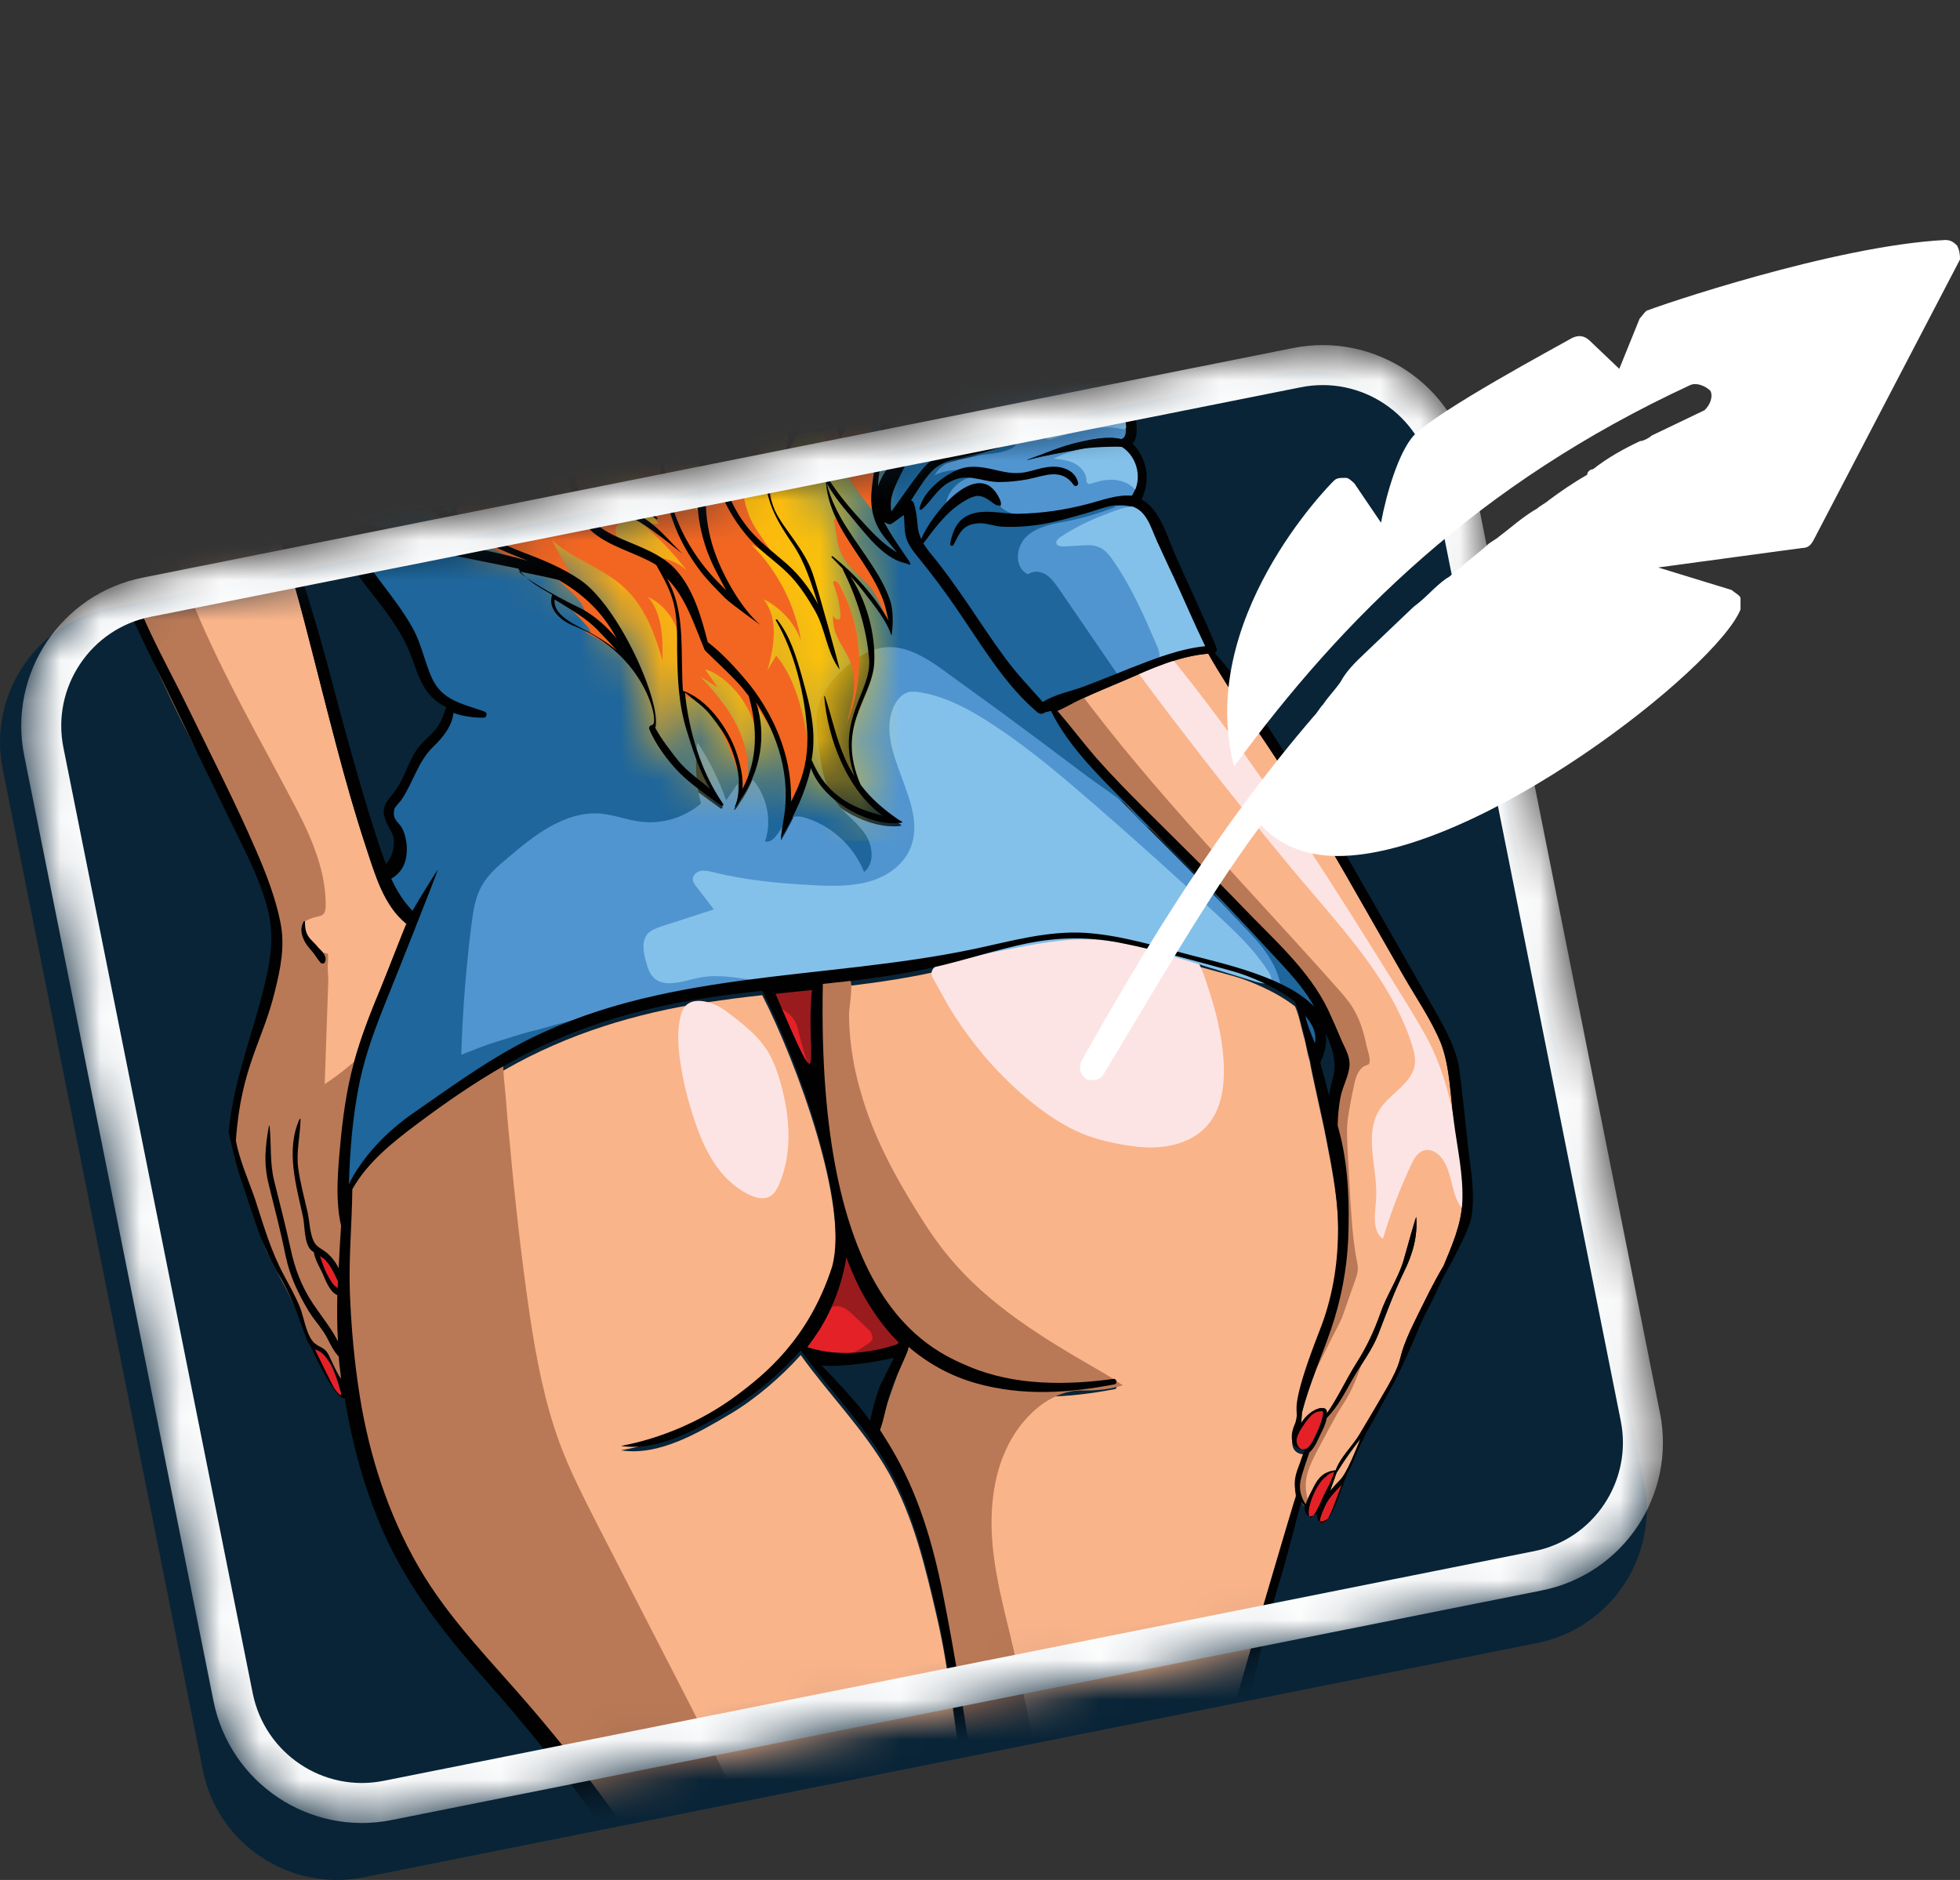 <svg width="49" height="47" viewBox="0 0 49 47" fill="none" xmlns="http://www.w3.org/2000/svg">
    <rect x="0" y="0" width="49" height="47" fill="#333333" stroke="none"/>
    <path
        d="M38.421 41.078L9.088 46.934C7.241 47.3 5.437 46.1 5.071 44.253L0.066 19.219C-0.3 17.372 0.9 15.568 2.747 15.202L32.079 9.345C33.926 8.979 35.731 10.18 36.097 12.027L41.102 37.069C41.468 38.916 40.268 40.712 38.421 41.078Z"
        fill="#092437"/>
    <mask id="mask0_0_1" style="mask-type:alpha" maskUnits="userSpaceOnUse" x="0" y="8" width="42" height="38">
        <path
            d="M38.438 39.273L9.693 45.011C7.914 45.368 6.186 44.211 5.828 42.431L1.096 18.794C0.738 17.015 1.896 15.278 3.675 14.929L32.42 9.192C34.199 8.835 35.935 9.992 36.284 11.771L41.008 35.418C41.366 37.188 40.217 38.925 38.438 39.273Z"
            fill="#092437" stroke="white" stroke-miterlimit="10"/>
    </mask>
    <g mask="url(#mask0_0_1)">
        <mask id="mask1_0_1" style="mask-type:alpha" maskUnits="userSpaceOnUse" x="0" y="9" width="42" height="38">
            <path
                d="M38.421 41.078L9.088 46.934C7.241 47.3 5.437 46.1 5.071 44.253L0.066 19.219C-0.3 17.372 0.9 15.568 2.747 15.202L32.079 9.345C33.926 8.979 35.731 10.18 36.097 12.027L41.102 37.069C41.468 38.916 40.268 40.712 38.421 41.078Z"
                fill="#092437"/>
        </mask>
        <g mask="url(#mask1_0_1)">
            <path
                d="M8.45 33.554C8.28 33.222 8.05 32.941 7.829 32.617C7.531 32.166 7.369 31.732 7.258 31.204C7.139 30.643 6.994 30.089 6.858 29.536C6.739 29.068 6.79 28.625 6.739 28.149C6.739 28.14 6.73 28.14 6.73 28.149C6.637 28.685 6.594 29.085 6.73 29.63C6.875 30.217 7.028 30.796 7.148 31.392C7.258 31.911 7.454 32.328 7.726 32.779C7.829 32.949 7.948 33.094 8.067 33.256C8.22 33.46 8.288 33.715 8.467 33.903L8.475 33.911C8.484 34.047 8.501 34.184 8.518 34.32C8.527 34.371 8.527 34.422 8.535 34.473C8.399 34.286 8.263 33.928 8.203 33.834C8.101 33.673 7.999 33.69 7.871 33.579C7.658 33.4 7.607 32.924 7.505 32.677C7.394 32.404 7.25 32.158 7.114 31.894C6.782 31.281 6.603 30.651 6.39 29.996C6.228 29.519 5.99 29.017 5.905 28.515C6.033 26.684 6.577 26.029 6.875 24.803C7.02 24.224 7.139 23.654 7.02 23.067C6.901 22.454 6.662 21.841 6.416 21.271C5.896 20.071 5.292 18.896 4.722 17.721C4.117 16.47 3.351 15.21 3.079 13.84C3.504 13.883 3.939 13.899 4.373 13.857C4.934 13.797 5.454 13.593 5.973 13.372C6.237 13.261 6.501 13.159 6.756 13.048C6.79 13.031 6.841 13.014 6.841 13.014C7.011 13.457 7.173 13.968 7.309 14.444C7.437 14.878 7.556 15.321 7.667 15.764C7.914 16.709 8.152 17.662 8.399 18.607C8.629 19.483 8.876 20.352 9.156 21.203C9.378 21.867 9.591 22.641 10.161 23.101C10.11 23.203 9.684 24.31 9.505 24.744C9.216 25.433 8.944 26.14 8.773 26.863C8.612 27.553 8.535 28.251 8.475 28.949C8.424 29.511 8.39 30.098 8.518 30.651C8.492 31.009 8.475 31.366 8.458 31.715C8.373 31.545 8.254 31.392 8.109 31.29C7.965 31.187 7.871 31.162 7.812 30.966C7.743 30.77 7.735 30.532 7.692 30.328C7.616 29.953 7.505 29.579 7.463 29.204C7.411 28.804 7.514 28.395 7.514 27.995C7.514 27.978 7.497 27.978 7.488 27.987C7.139 28.761 7.403 29.638 7.573 30.421C7.624 30.651 7.599 31.077 7.769 31.255C7.794 31.281 7.82 31.298 7.846 31.315C7.871 31.494 7.999 31.707 8.058 31.834C8.135 32.005 8.237 32.302 8.433 32.388C8.424 32.779 8.433 33.171 8.45 33.554Z"
                fill="#FAB48A"/>
            <path
                d="M33.501 37.001C33.424 37.078 33.339 37.171 33.254 37.273C33.279 37.188 33.39 36.899 33.416 36.814C33.424 36.822 33.586 36.516 34.02 35.962C33.909 36.218 33.679 36.822 33.501 37.001Z"
                fill="#FAB48A"/>
            <path
                d="M36.344 28.021C36.429 28.693 36.591 29.383 36.556 30.064C36.531 30.617 36.301 31.136 36.088 31.647C35.842 32.056 35.637 32.49 35.424 32.915C35.305 33.162 35.186 33.4 35.093 33.664C34.973 33.996 35.033 34.064 34.684 34.677C34.454 35.077 34.216 35.477 33.977 35.877C33.807 36.158 33.509 36.431 33.39 36.763C33.39 36.763 33.364 36.763 33.347 36.763C33.101 36.805 32.973 36.924 32.854 37.154C32.803 37.256 32.692 37.461 32.641 37.605C32.522 37.426 32.471 37.231 32.513 37.018C32.556 36.814 32.666 36.516 32.735 36.312C32.871 36.201 32.965 35.954 33.024 35.835C33.067 35.758 33.143 35.596 33.169 35.452C33.458 35.154 33.628 34.805 33.833 34.447C34.045 34.081 34.309 33.741 34.463 33.341C34.667 32.813 34.846 32.319 35.093 31.809C35.314 31.366 35.441 30.923 35.407 30.43C35.407 30.37 35.186 31.17 35.084 31.528C34.948 31.97 34.667 32.379 34.514 32.822C34.352 33.281 34.173 33.664 33.909 34.081C33.645 34.498 33.45 34.941 33.169 35.341C33.211 35.069 32.743 35.213 32.53 35.579L32.547 35.341C32.547 35.333 32.547 35.324 32.547 35.324C32.735 34.584 33.033 33.945 33.279 33.222C33.526 32.498 33.671 31.741 33.705 30.983C33.739 30.123 33.714 29.264 33.518 28.429C33.492 28.327 33.467 28.234 33.441 28.131C33.45 27.893 33.467 27.646 33.518 27.408C33.569 27.153 33.739 26.863 33.739 26.599C33.739 26.395 33.628 26.208 33.543 26.02C33.433 25.757 33.322 25.501 33.203 25.246C32.726 24.25 31.824 23.467 31.075 22.684C30.266 21.841 29.432 21.032 28.606 20.207C28.198 19.798 27.789 19.381 27.406 18.947C27.074 18.564 26.768 18.155 26.436 17.772C26.649 17.687 26.844 17.56 27.057 17.466C27.406 17.304 27.764 17.16 28.121 17.006C28.794 16.717 29.466 16.402 30.207 16.342C30.811 17.415 31.569 18.411 32.215 19.458C32.879 20.539 33.518 21.645 34.148 22.752C34.454 23.288 34.761 23.824 35.067 24.361C35.382 24.914 35.773 25.476 36.02 26.072C36.25 26.667 36.259 27.391 36.344 28.021Z"
                fill="#FAB48A"/>
            <path
                d="M30.845 42.9C30.93 42.474 32.403 37.486 32.42 37.478C32.394 37.41 32.386 37.341 32.377 37.265C32.369 37.078 32.42 36.924 32.488 36.746C32.539 36.609 32.573 36.473 32.65 36.346C32.616 36.354 32.581 36.362 32.539 36.354C32.224 36.294 32.284 35.928 32.377 35.724C32.411 35.656 32.437 35.494 32.428 35.443C32.403 35.307 32.36 35.001 32.999 33.383C33.297 32.609 33.441 31.775 33.458 30.949C33.475 30.106 33.313 29.289 33.152 28.463C33.05 27.927 32.786 26.821 32.743 26.523C32.675 26.318 32.65 26.089 32.59 25.893C32.522 25.654 32.479 25.391 32.377 25.161C31.909 24.795 31.237 24.514 30.837 24.403C29.9 24.148 28.955 23.875 28.002 23.688C27.134 23.518 26.308 23.561 25.448 23.756C24.64 23.944 23.857 24.207 23.04 24.369C22.222 24.531 21.405 24.633 20.58 24.718C20.418 32.6 23.15 33.826 24.24 34.286C25.372 34.762 26.649 34.762 27.849 34.592C27.925 34.584 27.942 34.711 27.874 34.728C26.717 34.95 25.568 35.018 24.419 34.703C23.78 34.524 23.21 34.209 22.725 33.792C22.725 33.8 22.716 33.818 22.716 33.826C22.725 33.903 22.367 34.609 22.265 34.916C22.163 35.222 22.12 35.562 22.01 35.869C22.146 36.073 22.273 36.286 22.393 36.499C23.057 37.665 23.397 38.976 23.644 40.287C23.899 41.614 24.104 42.951 24.299 44.279C24.393 44.926 24.504 45.581 24.606 46.228C24.648 46.509 24.699 46.798 24.742 47.079L30.496 45.93C30.505 45.777 30.513 45.624 30.522 45.479C30.556 44.611 30.675 43.751 30.845 42.9Z"
                fill="#FAB48A"/>
            <path
                d="M24.104 44.602C23.865 43.232 23.738 41.785 23.423 40.431C23.133 39.18 22.844 37.937 22.214 36.814C21.618 35.758 20.716 34.856 20.018 33.877C19.541 34.413 18.877 34.984 18.256 35.35C17.464 35.818 16.477 36.405 15.532 36.26C15.481 36.252 16.953 36.09 18.409 35.001C19.107 34.481 20.214 33.588 20.801 31.783C21.252 30.166 19.924 26.582 19.056 24.88C18.588 24.931 18.128 24.991 17.66 25.059C15.889 25.331 14.204 25.842 12.638 26.735C11.872 27.17 11.148 27.672 10.442 28.2C9.829 28.659 9.191 29.161 8.808 29.842C8.799 30.719 8.714 31.579 8.748 32.456C8.782 33.315 8.859 34.175 8.995 35.018C9.233 36.499 9.701 37.954 10.45 39.257C11.216 40.593 12.323 41.674 13.31 42.84C14.809 44.602 16.213 46.5 17.268 48.569L24.504 47.122C24.478 46.934 24.444 46.747 24.419 46.56C24.308 45.913 24.214 45.258 24.104 44.602Z"
                fill="#FAB48A"/>
            <path
                d="M34.045 33.962C33.782 34.345 33.552 34.754 33.313 35.154C33.254 35.265 33.186 35.367 33.135 35.477C33.05 35.648 32.99 35.826 32.888 35.988C32.828 36.073 32.769 36.158 32.718 36.252C32.675 36.329 32.641 36.414 32.615 36.49C32.581 36.584 32.547 36.678 32.513 36.763C32.488 36.839 32.454 36.924 32.437 37.001C32.386 37.239 32.462 37.495 32.624 37.682C32.649 37.622 32.675 37.563 32.7 37.512C32.641 37.307 32.624 37.095 32.675 36.882C32.726 36.669 32.828 36.465 32.93 36.269C33.015 36.107 33.109 35.937 33.194 35.775C33.271 35.639 33.347 35.494 33.424 35.358C33.501 35.222 33.586 35.094 33.671 34.958C33.892 34.575 34.02 34.158 34.173 33.749C34.148 33.826 34.096 33.894 34.045 33.962ZM34.164 26.148C34.096 25.816 34.003 25.493 33.824 25.203C33.713 25.016 33.56 24.846 33.416 24.684C31.211 22.199 28.862 19.832 26.887 17.16C26.827 17.075 26.759 16.989 26.666 16.947C26.419 16.836 26.146 17.134 26.163 17.407C26.189 17.67 26.368 17.807 26.495 18.019C26.589 18.181 26.666 18.343 26.776 18.496C27.78 19.892 29.1 21.024 30.343 22.199C30.547 22.386 30.743 22.582 30.939 22.777C31.611 23.45 32.249 24.165 32.777 24.957C33.041 25.348 33.254 25.765 33.458 26.191C33.688 26.668 33.526 27.263 33.254 27.689C33.228 27.732 33.194 27.774 33.194 27.825C33.194 27.876 33.211 27.919 33.237 27.961C33.33 28.174 33.347 28.413 33.398 28.634C33.432 28.796 33.484 28.949 33.518 29.11C33.552 29.298 33.56 29.485 33.569 29.672C33.611 29.893 33.586 30.157 33.594 30.379C33.603 30.617 33.637 30.872 33.62 31.119C33.611 31.281 33.526 31.417 33.492 31.57C33.458 31.698 33.432 31.826 33.407 31.962C33.39 32.073 33.398 32.166 33.407 32.277C33.416 32.507 33.356 32.754 33.262 32.966C33.237 33.026 33.203 33.094 33.177 33.154C33.024 33.486 32.981 33.852 32.845 34.192C32.794 34.32 32.734 34.456 32.726 34.592L33.271 33.503C33.322 33.392 33.381 33.29 33.432 33.188C33.467 33.12 33.501 33.051 33.535 32.975C33.569 32.898 33.594 32.822 33.62 32.745C33.713 32.473 33.807 32.217 33.901 31.945C33.918 31.894 33.935 31.834 33.943 31.775C33.952 31.681 33.935 31.587 33.918 31.502C33.816 30.983 33.79 30.455 33.756 29.936C33.73 29.527 33.713 29.11 33.688 28.702C33.679 28.515 33.671 28.327 33.679 28.14C33.688 27.978 33.722 27.817 33.747 27.663C33.773 27.519 33.798 27.366 33.833 27.221C33.858 27.093 33.884 26.965 33.935 26.855C33.969 26.787 34.011 26.727 34.071 26.676C34.096 26.651 34.207 26.625 34.224 26.599C34.284 26.514 34.19 26.25 34.164 26.148ZM18.8 45.845C18.349 44.764 17.805 43.734 17.285 42.687C16.519 41.189 15.745 39.699 14.979 38.201C14.621 37.495 14.255 36.797 13.983 36.056C13.608 35.026 13.404 33.945 13.242 32.864C13.132 32.115 13.038 31.375 12.953 30.626C12.876 29.953 12.808 29.289 12.748 28.617C12.714 28.268 12.68 27.919 12.655 27.561C12.621 27.136 12.553 26.71 12.587 26.276C11.94 26.548 11.361 26.94 10.774 27.331C10.493 27.519 10.22 27.706 9.974 27.927C9.735 28.149 9.522 28.395 9.31 28.642C9.148 28.829 8.986 29.017 8.833 29.204C8.756 29.298 8.671 29.4 8.654 29.527C8.646 29.621 8.671 29.723 8.688 29.817C8.756 30.217 8.671 30.694 8.654 31.102C8.646 31.366 8.637 31.622 8.637 31.885C8.637 31.843 8.629 31.783 8.62 31.749C8.612 31.622 8.603 31.502 8.595 31.375C8.578 31.128 8.569 30.881 8.552 30.626C8.526 29.953 8.509 29.272 8.561 28.6C8.612 27.936 8.722 27.272 8.927 26.642C8.952 26.565 8.978 26.48 9.012 26.404C8.731 26.659 8.433 26.897 8.118 27.102C8.143 26.293 8.177 25.476 8.203 24.659C8.212 24.523 8.203 24.386 8.195 24.25C8.186 24.122 8.212 23.995 8.203 23.867C8.203 23.859 8.203 23.841 8.195 23.841C8.186 23.833 8.169 23.833 8.16 23.833C8.033 23.816 7.922 23.748 7.837 23.654C7.752 23.561 7.692 23.45 7.641 23.331C7.616 23.288 7.599 23.237 7.59 23.186C7.582 23.135 7.59 23.084 7.624 23.041C7.641 23.024 7.667 23.007 7.692 22.999C7.76 22.965 7.837 22.939 7.914 22.922C7.982 22.905 8.05 22.897 8.092 22.846C8.135 22.795 8.143 22.692 8.143 22.624C8.143 21.645 7.692 20.735 7.224 19.866C6.952 19.347 6.671 18.828 6.39 18.309C5.888 17.364 5.394 16.411 4.968 15.423C4.764 14.938 4.543 14.444 4.407 13.934C4.313 13.585 4.117 13.193 3.692 13.15C3.334 13.108 3.019 13.457 2.96 13.814C2.9 14.172 3.028 14.538 3.155 14.87C3.428 15.593 3.726 16.3 4.049 17.006C4.373 17.713 4.722 18.402 5.088 19.092C5.275 19.432 5.462 19.773 5.658 20.105C5.743 20.258 5.862 20.411 5.922 20.581C5.99 20.769 6.084 20.948 6.169 21.118C6.271 21.331 6.381 21.543 6.467 21.765C6.535 21.918 6.586 22.08 6.637 22.241C6.696 22.428 6.747 22.616 6.799 22.812C6.833 22.939 6.833 23.084 6.841 23.22C6.85 23.365 6.85 23.518 6.841 23.663C6.824 23.961 6.773 24.25 6.696 24.531C6.62 24.863 6.518 25.178 6.424 25.501C6.373 25.663 6.33 25.833 6.288 25.995C6.203 26.31 6.177 26.625 6.067 26.931C5.964 27.229 5.837 27.527 5.786 27.842C5.777 27.893 5.769 27.944 5.769 27.995L5.743 28.259C5.735 28.344 5.76 28.395 5.777 28.472C5.837 28.685 5.905 28.881 5.964 29.085L6.279 30.115C6.356 30.362 6.433 30.608 6.509 30.855C6.569 31.034 6.62 31.213 6.713 31.375C6.807 31.536 6.892 31.707 6.969 31.877C7.045 32.039 7.148 32.2 7.224 32.362C7.403 32.719 7.548 33.102 7.709 33.469C7.718 33.494 7.726 33.511 7.735 33.537C7.743 33.562 7.76 33.588 7.777 33.613C7.794 33.639 7.829 33.656 7.854 33.673C7.914 33.715 7.973 33.758 8.033 33.792C8.067 33.818 8.109 33.843 8.135 33.877C8.16 33.911 8.177 33.945 8.203 33.979C8.322 34.209 8.441 34.447 8.561 34.677C8.552 34.652 8.569 34.575 8.578 34.55C8.586 34.498 8.586 34.447 8.595 34.396C8.612 34.328 8.646 34.277 8.646 34.201C8.646 34.15 8.646 34.09 8.654 34.039C8.688 34.439 8.739 34.839 8.807 35.23C9.071 36.652 9.607 37.997 10.212 39.308C10.322 39.546 10.442 39.793 10.603 40.006C10.774 40.227 10.978 40.414 11.174 40.602C11.531 40.959 11.838 41.351 12.153 41.742C13.208 43.079 14.246 44.423 15.268 45.794C15.523 46.134 15.779 46.483 16.051 46.815C16.255 47.062 16.468 47.3 16.638 47.564C16.817 47.837 16.953 48.135 17.09 48.433L17.158 48.577L19.532 48.101C19.498 47.896 19.447 47.692 19.388 47.488C19.235 46.943 19.03 46.39 18.8 45.845ZM8.62 32.473C8.62 32.481 8.62 32.498 8.62 32.507C8.612 32.481 8.603 32.456 8.595 32.43C8.561 32.362 8.492 32.311 8.433 32.251C8.237 32.081 8.118 31.843 8.007 31.613C7.965 31.528 7.922 31.443 7.905 31.349C7.905 31.341 7.905 31.323 7.905 31.323C7.914 31.315 7.922 31.315 7.922 31.306C7.973 31.29 8.024 31.306 8.067 31.332C8.109 31.358 8.143 31.392 8.169 31.434C8.288 31.587 8.373 31.775 8.518 31.919C8.552 31.953 8.603 31.988 8.62 31.936C8.62 31.928 8.62 31.911 8.62 31.902C8.629 32.09 8.62 32.285 8.62 32.473ZM27.389 34.209C26.061 33.443 24.725 32.626 23.746 31.451C23.439 31.085 23.176 30.694 22.929 30.294C22.384 29.417 21.89 28.506 21.584 27.519C21.482 27.195 21.397 26.872 21.337 26.54C21.269 26.148 21.226 25.748 21.226 25.357C21.226 25.186 21.354 24.531 21.226 24.463C21.082 24.378 20.656 24.574 20.494 24.599C20.009 26.812 20.613 29.11 21.311 31.264C21.439 31.664 21.575 32.064 21.814 32.405C22.061 32.762 22.248 33.12 22.588 33.417C22.639 33.46 22.69 33.503 22.699 33.562C22.707 33.605 22.69 33.647 22.673 33.681C22.427 34.388 22.18 35.094 21.933 35.801C21.916 35.852 21.899 35.903 21.907 35.963C21.916 36.014 21.941 36.056 21.967 36.099C22.239 36.55 22.52 37.01 22.776 37.461C23.048 37.963 23.167 38.618 23.303 39.163C23.593 40.346 23.763 41.546 23.942 42.747C24.163 44.202 24.401 45.658 24.648 47.105L25.448 46.943C25.346 46.722 25.304 46.526 25.457 46.296C25.542 46.16 25.636 46.032 25.763 45.93C25.797 45.904 26.197 45.692 26.206 45.743C25.968 44.143 25.653 42.551 25.278 40.976C25.065 40.091 24.827 39.197 24.793 38.286C24.759 37.376 24.929 36.422 25.474 35.69C25.857 35.171 26.436 34.737 27.091 34.762C27.423 34.771 27.755 34.728 28.07 34.635C27.84 34.473 27.619 34.337 27.389 34.209Z"
                fill="#BA7956"/>
            <path
                d="M29.679 23.68C29.457 23.458 29.16 23.322 28.87 23.212C27.925 22.863 26.887 22.777 25.899 22.973C24.98 23.152 24.095 23.561 23.38 24.165C23.193 24.327 23.337 24.463 23.44 24.659C23.55 24.863 23.661 25.067 23.78 25.263C24.018 25.646 24.291 26.02 24.58 26.369C24.912 26.761 25.27 27.119 25.661 27.451C26.121 27.834 26.623 28.183 27.176 28.387C27.449 28.489 27.73 28.557 28.019 28.608C28.393 28.676 28.777 28.719 29.151 28.659C29.526 28.6 29.9 28.446 30.155 28.166C30.556 27.74 30.624 27.102 30.59 26.514C30.547 25.859 30.385 25.22 30.172 24.599C30.07 24.267 29.934 23.927 29.679 23.68Z"
                fill="#FDE4E4"/>
            <path
                d="M19.243 26.369C18.988 25.91 18.554 25.578 18.128 25.263C17.83 25.042 17.2 24.829 17.039 25.323C16.868 25.85 16.996 26.565 17.107 27.093C17.183 27.442 17.285 27.791 17.405 28.131C17.532 28.489 17.686 28.838 17.907 29.153C18.128 29.459 18.418 29.732 18.767 29.885C18.92 29.953 19.107 29.996 19.26 29.902C19.362 29.842 19.422 29.732 19.473 29.621C19.848 28.761 19.737 27.748 19.448 26.855C19.388 26.684 19.328 26.523 19.243 26.369Z"
                fill="#FDE4E4"/>
            <path
                d="M35.79 26.182C35.611 25.808 35.39 25.459 35.177 25.101C33.39 22.224 31.602 19.347 29.491 16.7C29.304 16.47 29.091 16.223 28.802 16.172C28.623 16.138 28.402 16.232 28.308 16.393C28.189 16.598 28.376 16.717 28.495 16.879C28.836 17.33 29.168 17.789 29.517 18.232C30.206 19.134 30.904 20.02 31.619 20.896C32.028 21.398 32.437 21.892 32.854 22.377C33.832 23.526 34.854 24.701 35.305 26.14C35.348 26.284 35.39 26.438 35.373 26.591C35.322 27.076 34.76 27.323 34.496 27.731C34.079 28.378 34.454 29.221 34.403 29.987C34.377 30.336 34.292 30.762 34.573 30.974C34.76 30.336 34.999 29.715 35.279 29.119C35.348 28.966 35.441 28.804 35.603 28.761C35.748 28.719 35.901 28.795 36.003 28.906C36.369 29.298 36.233 30.047 36.693 30.319C36.667 29.927 36.607 29.536 36.548 29.144C36.395 28.14 36.233 27.11 35.79 26.182Z"
                fill="#FDE4E4"/>
            <path
                d="M6.552 13.184C6.475 13.227 6.424 13.295 6.348 13.329C6.228 13.389 6.092 13.397 5.982 13.465C5.93 13.499 5.879 13.559 5.888 13.627C5.888 13.644 5.896 13.661 5.905 13.67C5.913 13.678 5.93 13.687 5.947 13.687C6.126 13.738 6.314 13.78 6.492 13.831C6.526 13.84 6.56 13.848 6.603 13.848C6.662 13.84 6.714 13.806 6.739 13.755C6.773 13.704 6.782 13.653 6.79 13.593C6.807 13.465 6.807 13.329 6.773 13.201C6.756 13.099 6.637 13.133 6.552 13.184Z"
                fill="#818181"/>
            <path
                d="M8.314 34.635C8.161 34.337 8.016 34.03 7.863 33.741C8.28 33.809 8.484 34.711 8.493 34.72C8.501 34.737 8.501 34.754 8.51 34.771C8.595 35.043 8.365 34.745 8.314 34.635Z"
                fill="#E42127"/>
            <path
                d="M8.45 32.03C8.45 32.089 8.442 32.149 8.442 32.209C8.408 32.183 8.374 32.157 8.339 32.123C8.254 32.013 8.186 31.885 8.127 31.757C8.076 31.647 8.042 31.519 7.99 31.4C8.05 31.434 8.11 31.468 8.152 31.519C8.288 31.672 8.365 31.851 8.45 32.03Z"
                fill="#E42127"/>
            <path
                d="M32.582 35.622C32.709 35.435 32.828 35.256 33.05 35.273C33.135 35.282 32.973 35.699 32.948 35.75C32.88 35.886 32.794 36.124 32.667 36.209C32.496 36.32 32.386 36.09 32.411 35.945C32.437 35.843 32.522 35.716 32.582 35.622Z"
                fill="#E42127"/>
            <path
                d="M32.76 37.946C32.599 37.827 32.888 37.112 33.126 36.933C33.203 36.873 33.194 36.848 33.356 36.797C33.305 37.018 33.177 37.205 33.084 37.41C33.058 37.469 32.837 37.997 32.76 37.946Z"
                fill="#E42127"/>
            <path
                d="M33.373 37.571C33.347 37.648 33.211 37.997 33.135 38.048C32.837 38.227 33.117 37.673 33.135 37.631C33.22 37.452 33.364 37.299 33.501 37.163C33.518 37.146 33.535 37.129 33.552 37.103C33.492 37.256 33.432 37.41 33.373 37.571Z"
                fill="#E42127"/>
            <path
                d="M21.737 32.634C21.507 32.251 21.32 31.851 21.158 31.443C21.065 32.081 20.826 32.702 20.477 33.256C20.384 33.4 20.282 33.545 20.179 33.681C21.311 34.056 22.401 33.605 22.435 33.605C22.444 33.596 22.444 33.588 22.444 33.588C22.452 33.579 22.461 33.571 22.469 33.562C22.188 33.29 21.941 32.975 21.737 32.634Z"
                fill="#E42127"/>
            <path
                d="M20.298 24.752C20.188 24.761 19.464 24.837 19.379 24.846C20.69 27.902 20.128 26.353 20.298 24.752Z"
                fill="#E42127"/>
            <path
                d="M22.622 33.434C22.52 33.145 22.273 32.932 22.069 32.694C21.686 32.243 21.473 31.672 21.15 31.179C21.141 31.17 21.133 31.153 21.116 31.145C21.09 31.136 21.073 31.162 21.056 31.179C20.784 31.562 20.903 32.106 20.682 32.515C20.631 32.609 20.546 32.702 20.529 32.804C20.597 32.813 20.665 32.728 20.733 32.694C20.818 32.66 20.92 32.643 21.014 32.668C21.15 32.702 21.252 32.804 21.354 32.898C21.456 33 21.567 33.094 21.669 33.196C21.712 33.239 21.763 33.281 21.788 33.341C21.814 33.4 21.822 33.468 21.788 33.52C21.771 33.545 21.737 33.571 21.712 33.588C21.507 33.724 21.295 33.868 21.048 33.911C21.55 33.919 22.069 33.919 22.52 33.698C22.554 33.681 22.588 33.664 22.605 33.639C22.657 33.588 22.648 33.511 22.622 33.434Z"
                fill="#991B1E"/>
            <path
                d="M19.405 25.144C19.592 25.246 19.762 25.331 19.873 25.527C19.924 25.62 19.95 25.731 19.975 25.842C20.052 26.14 20.137 26.438 20.247 26.727C20.256 26.753 20.273 26.787 20.307 26.787C20.367 26.429 20.35 26.063 20.35 25.697C20.358 25.323 20.384 24.948 20.435 24.573C20.009 24.548 19.584 24.565 19.166 24.633C19.149 24.633 19.252 24.948 19.26 24.974C19.294 25.067 19.32 25.101 19.405 25.144Z"
                fill="#991B1E"/>
            <path
                d="M31.747 23.858C31.356 23.433 30.964 23.016 30.564 22.599C29.781 21.782 28.972 20.99 28.181 20.181C27.491 19.483 26.7 18.726 26.265 17.832C26.214 17.849 26.172 17.858 26.121 17.866C26.07 17.917 25.993 17.926 25.925 17.866C25.108 17.168 24.52 16.181 23.925 15.304C23.618 14.853 23.295 14.41 22.946 13.993C22.81 13.823 22.682 13.67 22.631 13.448C22.588 13.278 22.605 13.108 22.588 12.938C22.503 12.997 22.282 13.184 22.231 13.167C22.205 13.159 22.171 13.142 22.146 13.133C22.137 13.133 22.12 13.125 22.112 13.116C22.103 13.116 22.103 13.108 22.095 13.108C22.248 13.414 22.648 13.985 22.656 13.993C22.852 14.274 22.699 14.155 22.614 14.138C22.052 14.002 21.601 13.355 21.243 12.946C21.031 12.699 20.809 12.41 20.639 12.112C20.639 12.12 20.639 12.129 20.639 12.137V12.146H20.648C20.852 12.963 21.363 13.55 21.805 14.24C21.976 14.504 22.129 14.776 22.231 15.074C22.35 15.432 22.273 16.036 22.265 15.959C22.154 15.602 21.865 15.253 21.652 14.972C21.524 14.802 21.388 14.64 21.243 14.487C21.652 15.1 21.873 15.925 21.839 16.64C21.797 17.509 20.852 18.224 21.499 19.696C21.754 20.037 22.078 20.326 22.452 20.573C22.512 20.615 22.639 20.658 22.358 20.658C21.592 20.675 20.528 20.062 20.256 19.279C20.12 19.883 19.848 20.454 19.532 20.998C19.507 21.032 19.524 20.922 19.575 20.598C19.728 19.807 19.601 19.015 19.252 18.275C19.149 18.053 19.03 17.84 18.894 17.636C19.166 18.47 18.996 19.356 18.494 20.071C18.46 20.13 18.426 20.19 18.375 20.241C18.366 20.249 18.358 20.249 18.349 20.249C18.315 20.283 18.69 19.773 18.222 18.683C18.111 18.419 17.932 18.189 17.762 17.968C17.575 17.721 17.328 17.577 17.107 17.381C17.209 18.351 17.515 19.381 18.06 20.164C18.085 20.198 18.034 20.232 18.009 20.207C17.66 19.951 17.268 19.688 16.962 19.381C16.681 19.092 16.366 18.675 16.213 18.292C16.187 18.241 16.247 18.198 16.29 18.189C16.477 18.164 16.136 16.427 14.323 15.713C14.034 15.593 13.659 15.295 13.787 14.938C13.463 14.759 13.157 14.589 12.936 14.283C11.616 14.019 10.297 13.755 8.986 13.465C8.876 13.44 8.765 13.414 8.654 13.38C8.935 13.84 9.225 14.265 9.556 14.7C9.82 15.049 10.084 15.398 10.297 15.781C10.518 16.172 10.595 16.598 10.774 17.006C11.029 17.594 11.557 17.662 12.093 17.858C12.178 17.892 12.161 18.011 12.068 18.011C11.821 18.011 11.565 17.977 11.319 17.892C11.284 18.224 11.055 18.504 10.816 18.734C10.433 19.109 10.314 19.637 10.008 20.079C9.974 20.13 9.854 20.241 9.837 20.309C9.795 20.53 9.897 20.581 9.999 20.718C10.101 20.862 10.144 21.075 10.152 21.254C10.169 21.577 10.067 21.841 9.803 22.011C9.786 22.02 9.778 22.028 9.761 22.028C9.897 22.326 10.076 22.599 10.306 22.837C10.399 22.658 10.944 21.782 10.935 21.816C10.867 22.028 9.897 24.463 9.642 25.101C9.378 25.748 9.131 26.412 8.986 27.102C8.807 27.961 8.731 28.812 8.714 29.672C8.722 29.664 9.122 28.727 10.314 27.902C11.165 27.314 11.999 26.693 12.91 26.208C16.46 24.301 20.52 24.599 24.359 23.79C25.278 23.595 26.189 23.331 27.134 23.39C28.019 23.45 28.896 23.722 29.747 23.944C30.564 24.156 32.173 24.497 32.845 25.237C32.564 24.701 32.139 24.284 31.747 23.858ZM32.675 25.569C32.726 25.74 32.803 25.91 32.871 26.089C32.922 25.85 32.82 25.62 32.632 25.408C32.65 25.459 32.666 25.518 32.675 25.569ZM18.409 18.785C18.503 19.058 18.596 19.407 18.571 19.722C18.945 18.998 18.954 18.189 18.715 17.398C18.613 17.262 18.503 17.125 18.383 17.006C18.154 16.759 17.634 16.291 17.617 16.249C17.362 15.644 17.149 14.938 16.672 14.461C17.081 15.193 17.03 16.019 17.055 16.87C17.055 16.998 17.064 17.134 17.081 17.27C17.694 17.474 18.205 18.206 18.409 18.785ZM6.833 12.58C6.782 12.452 6.713 12.333 6.645 12.206C6.552 12.044 6.458 11.891 6.365 11.729C6.365 11.729 6.365 11.72 6.356 11.72C6.101 11.797 5.82 11.857 5.564 11.882C5.513 11.891 5.505 11.814 5.547 11.797C5.854 11.669 6.347 11.584 6.509 11.261C6.526 11.227 6.535 11.193 6.552 11.159L2.143 12.044C2.236 12.171 2.347 12.291 2.441 12.427C2.585 12.64 2.687 12.886 2.781 13.125C2.815 13.227 2.841 13.431 2.909 13.499C3.011 13.601 3.283 13.593 3.428 13.619C3.7 13.67 3.964 13.712 4.245 13.695C4.926 13.661 5.564 13.363 6.177 13.091C6.313 13.04 7.02 12.852 6.833 12.58ZM22.546 11.235C22.895 10.707 23.244 10.171 23.584 9.626C23.882 9.15 24.078 8.682 24.291 8.171C24.291 8.162 24.299 8.171 24.308 8.171C24.444 8.886 23.771 9.678 23.431 10.248C23.116 10.784 22.801 11.329 22.52 11.891C22.427 12.078 22.316 12.282 22.282 12.495C22.265 12.606 22.273 12.708 22.282 12.818C22.358 12.75 22.971 11.797 23.227 11.593C23.465 11.405 23.737 11.354 24.035 11.303C24.444 11.235 24.835 11.159 25.253 11.116C25.261 11.116 25.261 11.125 25.253 11.125C25.006 11.218 24.767 11.303 24.512 11.371C24.214 11.448 23.729 11.516 23.465 11.678C23.21 11.84 23.014 12.188 22.844 12.435C22.818 12.478 22.793 12.512 22.776 12.546C22.801 12.563 22.827 12.58 22.844 12.614C22.912 12.793 22.92 12.955 22.937 13.142C22.954 13.287 22.988 13.406 23.031 13.508C23.286 12.886 24.478 11.414 24.989 12.504C25.04 12.606 25.048 12.691 24.921 12.665C24.835 12.648 24.631 12.401 24.401 12.435C24.24 12.461 24.001 12.614 23.882 12.716C23.576 12.972 23.329 13.295 23.09 13.61L23.082 13.619C23.142 13.712 23.21 13.806 23.295 13.908C23.618 14.3 23.908 14.717 24.197 15.134C24.503 15.585 24.801 16.044 25.125 16.479C25.414 16.87 25.746 17.219 26.07 17.585C26.376 17.389 26.768 17.321 27.108 17.185C27.491 17.04 27.866 16.879 28.249 16.734C28.862 16.487 29.474 16.249 30.13 16.172C29.849 15.593 29.602 15.006 29.33 14.419C29.194 14.129 29.066 13.848 28.93 13.559C28.776 13.227 28.674 12.776 28.291 12.674C27.874 12.555 27.457 12.767 27.108 12.861C26.768 12.955 26.436 13.057 26.087 13.116C25.746 13.176 25.389 13.21 25.04 13.184C24.861 13.176 24.648 13.091 24.478 13.099C24.044 13.116 23.976 13.355 23.831 13.636C23.805 13.678 23.737 13.653 23.746 13.61C23.797 13.329 23.899 13.057 24.172 12.912C24.555 12.716 25.031 12.87 25.448 12.861C26.019 12.852 26.597 12.767 27.159 12.623C27.534 12.521 27.9 12.376 28.291 12.401C28.555 12.018 28.436 11.44 28.044 11.184C28.019 11.167 27.321 11.176 27.006 11.235C26.563 11.312 26.121 11.388 25.687 11.499C25.678 11.499 25.678 11.491 25.687 11.491C26.121 11.337 26.521 11.15 26.972 11.056C27.295 10.988 27.704 10.895 28.036 10.98C28.044 10.971 28.053 10.963 28.061 10.963C28.3 10.844 27.968 9.933 27.925 9.729C27.84 9.303 27.747 8.877 27.661 8.452C27.568 8.001 27.423 7.498 27.346 7.005L22.018 8.069C22.188 8.452 22.265 8.903 22.316 9.286C22.41 9.89 22.222 10.758 22.188 11.363C22.188 11.431 22.112 11.014 22.103 10.963C22.086 11.295 22.009 11.635 21.958 11.959C21.95 12.027 21.941 12.103 21.941 12.171C22.061 11.831 22.35 11.525 22.546 11.235ZM9.94 13.423C11.012 13.695 12.127 13.831 13.191 14.146C12.536 13.882 11.838 13.619 11.421 13.091C11.412 13.099 11.404 13.116 11.387 13.125C11.182 13.244 11.012 13.099 10.876 12.946C10.629 12.682 10.365 12.435 10.135 12.146C9.931 11.882 9.693 11.618 9.548 11.32C9.412 11.039 9.446 10.827 9.522 10.58L7.658 10.954C7.675 11.61 7.616 12.333 8.152 12.75C8.629 13.108 9.378 13.278 9.94 13.423Z"
                fill="#5195D0"/>
            <path
                d="M3.896 11.712L3.888 11.703L2.032 12.078C2.083 12.172 2.134 12.257 2.194 12.342C2.253 12.418 2.321 12.486 2.381 12.563C2.492 12.716 2.551 12.887 2.619 13.057C2.696 13.227 2.721 13.397 2.773 13.568C2.781 13.602 2.79 13.627 2.815 13.653C2.841 13.678 2.883 13.687 2.917 13.695C2.934 13.695 2.951 13.704 2.977 13.704C3.462 13.78 3.964 13.848 4.441 13.729C4.407 13.687 4.347 13.678 4.296 13.67C4.203 13.653 4.109 13.61 4.024 13.568C3.973 13.542 3.913 13.517 3.879 13.474C3.845 13.431 3.828 13.363 3.854 13.312C3.888 13.27 3.947 13.253 3.99 13.227C4.049 13.193 4.083 13.116 4.083 13.048C4.083 12.98 4.041 12.921 4.015 12.853C3.964 12.716 4.058 12.64 4.1 12.521C4.134 12.435 4.168 12.359 4.203 12.282C4.211 12.265 4.22 12.24 4.22 12.223C4.22 12.197 4.203 12.163 4.185 12.146C4.1 11.984 4.007 11.84 3.896 11.712ZM28.828 20.718C28.64 20.513 28.419 20.326 28.189 20.147C28.342 20.335 28.615 20.726 28.828 20.718ZM25.67 13.406C25.951 13.15 26.351 13.091 26.717 13.023C27.091 12.946 27.466 12.835 27.823 12.699C27.891 12.674 27.968 12.572 27.9 12.546C27.168 12.759 26.41 12.87 25.644 12.87C25.491 12.87 25.329 12.861 25.193 12.793C25.006 12.708 24.887 12.521 24.716 12.401C24.376 12.163 23.84 12.299 23.644 12.674C23.652 12.189 24.189 11.797 24.648 11.933C24.265 11.712 23.771 11.686 23.363 11.882C23.533 11.576 23.899 11.457 24.248 11.405C24.589 11.354 24.955 11.363 25.27 11.218C25.355 11.184 25.44 11.099 25.406 11.023C24.58 10.937 23.729 11.091 22.988 11.465C22.912 11.448 22.954 11.329 23.005 11.278C23.823 10.435 24.308 9.295 24.35 8.12C23.814 8.869 23.201 9.567 22.503 10.171C22.478 9.456 22.384 8.733 22.239 8.035L21.192 8.248C21.141 8.324 21.09 8.384 21.048 8.367C20.945 8.341 20.852 8.333 20.75 8.333L19.669 8.546C19.235 8.665 18.784 8.75 18.341 8.809L7.505 10.971C7.505 11.405 7.548 11.84 7.633 12.265C7.658 12.393 7.684 12.529 7.761 12.64C7.854 12.784 8.016 12.887 8.186 12.938C8.22 12.955 8.263 12.963 8.297 12.989C8.365 13.031 8.39 13.108 8.416 13.184C8.527 13.465 8.671 13.729 8.85 13.976C8.935 14.095 9.029 14.197 9.097 14.334C9.174 14.47 9.25 14.598 9.335 14.725C9.642 15.193 10.033 15.61 10.246 16.13C10.408 16.521 10.467 16.981 10.765 17.296C10.867 17.398 10.978 17.483 11.072 17.585C11.097 17.611 11.259 17.696 11.259 17.73C11.233 18.028 11.029 18.283 10.833 18.505C10.646 18.717 10.51 18.99 10.357 19.236C10.186 19.5 10.016 19.756 9.846 20.02C9.795 20.096 9.735 20.19 9.718 20.292C9.71 20.369 9.727 20.462 9.727 20.539C9.727 20.658 9.786 20.769 9.837 20.879C9.897 21.015 9.94 21.16 9.94 21.314C9.94 21.467 9.897 21.62 9.795 21.73C9.744 21.79 9.676 21.85 9.659 21.926C9.65 21.969 9.659 22.02 9.676 22.062C9.727 22.224 9.812 22.36 9.923 22.497C9.999 22.59 10.05 22.709 10.118 22.803C10.186 22.905 10.263 23.016 10.271 23.143C10.271 23.229 10.246 23.305 10.229 23.39C10.186 23.518 10.152 23.654 10.101 23.782C10.059 23.893 9.991 23.986 9.94 24.088C9.744 24.514 9.565 24.94 9.412 25.382C9.097 26.259 8.859 27.161 8.705 28.081C8.595 28.736 8.45 29.417 8.629 30.072C8.731 29.868 8.833 29.655 8.952 29.459C9.548 28.489 10.518 27.825 11.48 27.212C11.821 26.991 12.153 26.778 12.51 26.591C13.344 26.148 14.247 25.867 15.064 25.399C14.511 25.433 13.966 25.595 13.43 25.748C13.106 25.816 12.783 25.936 12.459 26.029C12.144 26.123 11.838 26.25 11.531 26.37C11.565 25.28 11.65 24.191 11.787 23.11C11.829 22.777 11.88 22.437 12.042 22.148C12.195 21.875 12.434 21.662 12.672 21.467C13.353 20.879 14.145 20.258 15.038 20.343C15.362 20.377 15.668 20.496 15.992 20.539C16.536 20.616 17.107 20.445 17.524 20.088C17.396 19.594 17.37 19.066 17.439 18.564C17.736 19.015 17.975 19.5 18.154 20.011C18.315 19.773 18.477 19.543 18.63 19.305C19.124 19.705 19.337 20.437 19.124 21.041C19.439 21.084 19.515 20.556 19.805 20.437C19.924 20.386 20.069 20.42 20.188 20.462C20.826 20.675 21.354 21.177 21.601 21.799C21.873 21.586 21.822 21.152 21.635 20.862C21.448 20.573 21.15 20.377 20.945 20.105C20.554 19.611 20.486 18.939 20.435 18.317C20.418 18.13 20.401 17.943 20.435 17.764C20.494 17.415 20.707 17.117 20.945 16.87C21.235 16.564 21.584 16.3 21.992 16.206C22.716 16.044 23.397 16.623 23.942 17.015C24.316 17.287 24.682 17.551 25.057 17.824C25.704 18.3 26.351 18.785 26.998 19.271C27.372 19.56 27.806 19.841 28.206 20.147C28.198 20.13 28.189 20.122 28.181 20.113C27.959 19.849 27.747 19.56 27.542 19.279C27.338 18.998 27.125 18.717 26.904 18.445C26.836 18.368 26.257 17.679 26.189 17.721C26.751 17.389 27.346 17.117 27.968 16.904L26.47 14.717C26.376 14.589 26.283 14.453 26.155 14.368C26.019 14.283 25.831 14.257 25.704 14.359C25.346 14.197 25.389 13.661 25.67 13.406ZM32.888 25.203C32.82 25.025 32.701 24.863 32.581 24.71C32.488 24.582 32.386 24.463 32.292 24.335C31.918 23.841 31.543 23.356 31.134 22.897C31.007 22.752 30.87 22.607 30.743 22.463C30.521 22.224 30.3 21.986 30.036 21.799C29.909 21.713 29.781 21.628 29.67 21.518C29.679 21.62 29.858 21.773 29.926 21.85C30.028 21.977 30.13 22.097 30.241 22.216C30.445 22.454 30.658 22.692 30.879 22.922C31.347 23.424 31.875 23.935 32.011 24.608C32.02 24.65 32.028 24.693 32.054 24.727C32.079 24.769 32.13 24.795 32.173 24.82C32.318 24.897 32.454 24.974 32.598 25.05C32.513 25.05 32.496 25.178 32.505 25.263C32.573 25.689 32.718 26.106 32.939 26.48C32.973 26.225 32.99 25.961 32.981 25.697C32.956 25.535 32.939 25.365 32.888 25.203Z"
                fill="#1E669B"/>
            <path
                d="M27.21 12.095C27.236 12.104 27.27 12.095 27.295 12.086C27.491 12.018 27.695 11.976 27.9 12.001C28.104 12.027 28.3 12.12 28.419 12.291C28.487 12.24 28.496 12.146 28.496 12.069C28.513 11.686 28.462 11.005 27.925 11.073C27.381 11.142 26.836 11.227 26.334 11.465C26.504 11.482 26.683 11.499 26.844 11.576C26.997 11.652 27.142 11.797 27.159 11.967C27.159 12.01 27.159 12.078 27.21 12.095ZM31.143 23.569C30.904 23.314 30.658 23.084 30.402 22.846C29.432 21.943 28.445 21.058 27.44 20.181C26.623 19.475 25.806 18.768 24.904 18.172C24.333 17.789 23.712 17.432 23.031 17.313C22.92 17.296 22.81 17.279 22.707 17.304C22.529 17.355 22.41 17.517 22.333 17.687C21.865 18.811 23.244 20.105 22.75 21.228C22.571 21.645 22.146 21.926 21.712 22.045C21.269 22.165 20.801 22.156 20.35 22.131C19.507 22.088 18.656 22.011 17.839 21.807C17.736 21.782 17.626 21.756 17.515 21.773C17.404 21.799 17.311 21.892 17.319 21.994C17.328 22.054 17.362 22.105 17.396 22.148C17.549 22.343 17.694 22.539 17.847 22.735C17.413 22.88 16.979 23.016 16.536 23.16C16.417 23.203 16.29 23.246 16.204 23.331C16.026 23.518 16.085 23.824 16.162 24.08C16.196 24.199 16.23 24.318 16.315 24.412C16.579 24.718 17.064 24.531 17.464 24.446C17.992 24.335 18.528 24.471 19.064 24.531C19.848 24.608 20.631 24.505 21.405 24.395C22.631 24.216 23.848 24.003 25.057 23.765C25.823 23.612 26.606 23.45 27.389 23.492C28.096 23.535 28.785 23.739 29.466 23.952C30.113 24.148 30.76 24.352 31.407 24.548C31.696 24.633 31.909 24.599 31.705 24.284C31.543 24.029 31.347 23.79 31.143 23.569ZM6.39 12.001C6.365 11.95 6.339 11.899 6.288 11.882C6.271 11.874 6.245 11.882 6.228 11.882C6.007 11.899 5.794 11.925 5.573 11.942C5.394 11.959 5.207 11.976 5.028 12.001C4.952 12.01 4.883 12.027 4.815 12.069C4.798 12.078 4.773 12.104 4.773 12.12C4.764 12.163 4.824 12.189 4.866 12.197C5.113 12.248 5.352 12.325 5.573 12.435C5.633 12.461 5.684 12.495 5.726 12.538C5.76 12.572 5.777 12.614 5.794 12.657C5.82 12.708 5.837 12.759 5.854 12.81C5.862 12.844 5.879 12.887 5.871 12.929C5.854 12.989 5.803 13.023 5.752 13.057C5.692 13.099 5.641 13.15 5.598 13.201C5.581 13.219 5.573 13.244 5.59 13.261C5.598 13.27 5.615 13.27 5.633 13.27C5.837 13.244 6.041 13.184 6.237 13.108C6.33 13.065 6.433 13.023 6.526 12.98C6.569 12.963 6.603 12.938 6.654 12.921C6.679 12.912 6.705 12.904 6.722 12.887C6.807 12.81 6.773 12.691 6.731 12.606C6.637 12.401 6.492 12.214 6.39 12.001ZM30.155 16.155C29.747 15.066 29.313 13.985 28.853 12.904C28.828 12.844 28.802 12.776 28.742 12.733C28.683 12.682 28.598 12.674 28.521 12.665C28.164 12.623 27.891 12.767 27.568 12.887C27.193 13.031 26.836 13.21 26.504 13.431C26.453 13.465 26.393 13.525 26.41 13.585C26.427 13.653 26.521 13.661 26.589 13.661C26.742 13.653 26.904 13.644 27.057 13.636C27.185 13.627 27.321 13.619 27.449 13.67C27.627 13.729 27.747 13.891 27.849 14.044C28.291 14.683 28.606 15.406 28.913 16.121C28.955 16.215 28.998 16.317 28.981 16.419C29.347 16.368 29.721 16.325 30.087 16.274C30.104 16.274 30.13 16.266 30.147 16.249C30.181 16.223 30.172 16.189 30.155 16.155ZM24.657 7.66C24.691 7.66 24.725 7.66 24.759 7.677C24.827 7.703 24.852 7.788 24.869 7.856C24.997 8.299 25.125 8.767 25.014 9.218C24.98 9.354 24.938 9.524 25.031 9.618C25.099 9.686 25.21 9.686 25.312 9.669C25.627 9.635 25.942 9.567 26.257 9.584C26.325 9.584 26.402 9.592 26.453 9.643C26.487 9.678 26.504 9.72 26.521 9.763C26.598 9.967 26.657 10.205 26.555 10.393C26.444 10.58 26.206 10.656 26.121 10.852C26.112 10.878 26.104 10.895 26.112 10.92C26.129 10.997 26.24 10.997 26.317 10.971C26.878 10.793 27.466 10.597 28.044 10.725C28.07 10.733 28.096 10.733 28.113 10.725C28.138 10.716 28.164 10.691 28.172 10.665C28.274 10.495 28.223 10.282 28.172 10.086C27.908 9.048 27.662 8.026 27.483 6.979L24.104 7.66C24.112 7.66 24.112 7.66 24.12 7.66H24.657ZM4.994 11.525C5.011 11.542 5.028 11.55 5.054 11.559C5.164 11.584 5.284 11.567 5.403 11.55C5.607 11.525 5.811 11.516 6.016 11.508C6.041 11.508 6.075 11.508 6.101 11.516C6.118 11.525 6.135 11.55 6.152 11.559C6.194 11.593 6.254 11.584 6.305 11.576C6.45 11.533 6.552 11.405 6.603 11.261C6.62 11.218 6.628 11.176 6.637 11.133L4.977 11.465C4.986 11.499 4.986 11.516 4.994 11.525Z"
                fill="#84C1EA"/>
            <mask id="mask2_0_1" style="mask-type:alpha" maskUnits="userSpaceOnUse" x="11" y="9" width="12" height="12">
                <path
                    d="M14.119 11.546C14.139 11.619 14.159 11.701 14.178 11.774C14.237 11.966 14.287 12.176 14.371 12.375C14.529 12.277 14.877 12.264 14.971 12.279C15.296 12.331 15.574 12.487 15.852 12.651C16.226 12.868 16.467 13.172 16.759 13.474C16.741 13.466 16.724 13.466 16.707 13.458C16.479 13.273 16.067 12.947 15.798 12.792C15.563 12.653 15.32 12.515 15.062 12.451C14.951 12.418 14.471 12.325 14.445 12.529C14.482 12.601 14.527 12.674 14.58 12.736C14.793 12.977 15.079 13.123 15.356 13.251C15.607 13.361 15.882 13.461 16.134 13.59C16.126 13.609 16.118 13.627 16.11 13.646C16.079 13.712 16.073 13.786 16.084 13.859C15.624 13.609 15.093 13.491 14.672 13.147C14.287 12.839 14.133 12.384 14.013 11.891C13.992 11.79 13.971 11.69 13.951 11.589L11.231 12.29C11.212 12.448 11.2 12.596 11.231 12.733C11.75 13.202 12.28 13.495 12.935 13.738C13.435 13.922 13.918 14.116 14.371 14.421C15.366 15.093 16.533 17.657 16.398 18.354C16.553 18.642 16.804 18.974 17 19.215C17.232 19.511 17.554 19.711 17.827 19.959C17.745 19.814 17.663 19.67 17.598 19.516C17.431 19.153 17.306 18.771 17.181 18.389C16.951 17.688 16.899 16.98 16.863 16.244C16.852 15.968 16.841 15.683 16.806 15.408C16.952 15.9 16.997 16.423 16.999 16.939C16.997 17.114 17.019 17.252 17.175 17.329C17.323 17.406 17.471 17.502 17.595 17.627C17.674 17.706 17.737 17.796 17.8 17.886C18.043 18.246 18.27 18.633 18.463 19.022C18.499 19.085 18.528 19.158 18.547 19.222C18.615 19.459 18.548 19.71 18.591 19.948C18.608 19.938 18.624 19.919 18.64 19.9C18.809 19.645 18.899 19.328 18.93 19.014C18.969 18.699 18.949 18.377 18.92 18.056C18.906 17.927 18.893 17.799 18.871 17.671C18.851 17.579 18.822 17.497 18.836 17.405C18.835 17.386 18.843 17.358 18.868 17.358C18.876 17.357 18.893 17.357 18.902 17.366C18.928 17.383 18.963 17.409 18.99 17.436C19.017 17.472 19.035 17.508 19.062 17.544L19.072 17.58C19.071 17.562 19.071 17.553 19.07 17.534C19.115 17.606 19.152 17.679 19.18 17.733C19.27 17.886 19.344 18.04 19.418 18.194C19.649 18.701 19.806 19.248 19.853 19.818C19.866 19.928 19.87 20.048 19.875 20.167C19.929 20.027 19.983 19.887 20.037 19.746C20.198 19.28 20.247 18.78 20.203 18.284C20.115 17.292 19.808 16.124 19.309 15.286C19.299 15.268 19.324 15.249 19.342 15.266C19.681 15.705 19.845 16.224 20.01 16.762C20.137 17.19 20.272 17.627 20.331 18.077C20.378 18.397 20.372 18.711 20.342 19.025C20.546 19.497 20.797 19.838 21.241 20.116C21.546 20.307 21.855 20.388 22.172 20.468C21.246 19.793 20.718 18.412 20.591 17.293C20.591 17.284 20.599 17.283 20.608 17.292C20.808 17.856 20.931 18.432 21.181 18.975C21.255 19.139 21.337 19.283 21.428 19.427C20.886 17.899 21.766 17.12 21.674 16.266C21.583 15.412 21.297 14.594 20.92 13.834C20.92 13.825 20.92 13.825 20.92 13.825C20.797 13.719 20.7 13.621 20.602 13.514C20.584 13.496 20.609 13.468 20.626 13.476C21.169 13.908 21.719 14.504 22.076 15.173C22.044 15.008 22.003 14.835 21.938 14.671C21.795 14.28 21.578 13.929 21.353 13.587C20.921 12.94 20.472 12.321 20.374 11.505C20.374 11.505 20.365 11.505 20.365 11.496C20.364 11.477 20.363 11.459 20.363 11.441C20.189 11.115 20.049 10.771 19.992 10.404C19.992 10.395 20.009 10.394 20.009 10.403C20.197 11.106 20.699 11.787 21.16 12.314C21.498 12.697 21.817 13.054 22.227 13.315C22.039 13.073 21.827 12.86 21.698 12.579C21.568 12.298 21.523 12.005 21.537 11.691C21.562 11.008 21.725 10.367 21.699 9.676C21.69 9.658 21.689 9.64 21.68 9.622L14.119 11.546ZM21.789 9.581C21.798 9.599 21.808 9.626 21.808 9.645C21.827 9.699 21.837 9.745 21.857 9.799C21.862 9.716 21.868 9.642 21.873 9.559L21.789 9.581Z"
                    fill="white"/>
            </mask>
            <g mask="url(#mask2_0_1)">
                <path d="M23.167 10.81H11.251V21.024H23.167V10.81Z" fill="url(#paint0_linear_0_1)"/>
            </g>
            <path
                d="M21.882 11.525C21.924 11.107 21.831 10.682 21.627 10.316C21.576 10.41 21.524 10.512 21.49 10.605C21.524 10.35 21.508 10.078 21.431 9.831C21.405 9.907 21.363 9.95 21.312 10.009C21.261 10.078 21.244 10.163 21.218 10.239C21.184 10.333 21.159 10.427 21.133 10.52C21.116 10.58 21.048 10.725 21.065 10.784C20.92 10.231 20.639 9.703 20.265 9.26C20.256 9.38 20.256 9.507 20.256 9.626L20.248 9.49C20.248 9.55 20.248 9.609 20.256 9.678C20.273 9.882 20.273 10.086 20.29 10.29C20.299 10.367 20.307 10.435 20.307 10.512C20.299 10.639 20.265 10.759 20.222 10.886C20.358 10.725 20.452 10.537 20.503 10.333C20.58 10.486 20.563 10.665 20.597 10.835C20.631 10.988 20.707 11.125 20.775 11.252C21.133 11.874 21.541 12.452 22.01 12.997C21.899 12.691 21.805 12.367 21.814 12.044C21.831 11.865 21.865 11.695 21.882 11.525ZM20.818 10.001C20.835 9.669 20.86 9.346 20.843 9.014C20.826 8.784 20.792 8.554 20.724 8.333L20.614 8.358C20.605 8.426 20.597 8.503 20.58 8.571C20.58 8.503 20.571 8.443 20.563 8.375L20.077 8.469C20.163 8.682 20.214 8.911 20.239 9.133C20.239 9.048 20.248 8.971 20.239 8.886C20.503 9.218 20.767 9.575 20.818 10.001ZM20.239 9.133C20.239 9.158 20.239 9.192 20.231 9.218L20.248 9.499C20.248 9.38 20.248 9.26 20.239 9.141V9.133ZM19.814 10.061C19.788 9.55 19.72 9.039 19.524 8.571L17.847 8.903C17.898 9.09 17.924 9.286 17.932 9.482C17.932 9.703 17.907 9.916 17.881 10.129C17.847 10.376 17.822 10.614 17.779 10.861C17.728 11.184 17.617 11.491 17.549 11.814C17.515 11.976 17.49 12.146 17.473 12.316C17.464 12.418 17.388 12.708 17.439 12.801C17.166 12.325 16.996 11.789 16.936 11.235C16.886 10.691 16.962 10.146 16.979 9.592C16.911 9.865 16.809 10.129 16.664 10.367C16.639 10.418 16.579 10.469 16.537 10.435C16.519 10.427 16.511 10.401 16.511 10.384C16.468 10.265 16.468 10.137 16.443 10.018C16.383 9.72 16.196 9.456 15.949 9.277L15.779 9.312C15.787 9.329 15.796 9.346 15.804 9.363C15.77 9.346 15.745 9.337 15.711 9.329L15.072 9.456C15.421 9.635 15.702 9.941 15.838 10.307L15.617 10.35C15.6 10.35 15.592 10.358 15.583 10.367C15.558 10.401 15.609 10.435 15.651 10.444C15.881 10.503 16.068 10.707 16.119 10.937C15.89 10.92 15.66 10.869 15.438 10.793L15.762 11.039C15.873 11.125 15.975 11.201 16.06 11.312C16.145 11.422 16.204 11.55 16.188 11.686C16.026 11.686 15.847 11.686 15.702 11.771C16.009 11.882 16.281 12.078 16.477 12.333C16.613 12.512 16.332 12.912 16.136 12.716C16.264 12.827 16.375 12.955 16.468 13.099C16.273 13.108 16.068 13.065 15.898 12.963C16.375 13.346 16.8 13.78 17.166 14.257C16.962 14.07 16.69 13.95 16.409 13.942C16.707 14.138 16.954 14.41 17.141 14.717C16.936 14.461 16.698 14.231 16.409 14.087C16.188 13.899 15.907 13.772 15.617 13.746C15.651 13.704 15.677 13.67 15.711 13.627C15.524 13.61 15.37 13.423 15.396 13.236C15.421 13.048 15.626 12.912 15.813 12.955C15.668 12.827 15.481 12.742 15.294 12.725C15.2 12.716 15.089 12.708 15.047 12.631C15.004 12.546 15.072 12.444 15.158 12.41C15.243 12.376 15.345 12.401 15.438 12.418C15.285 12.223 14.945 12.274 14.791 12.078C14.655 11.908 14.723 11.661 14.817 11.465C14.783 11.465 14.749 11.465 14.723 11.457C14.63 11.252 14.647 10.997 14.758 10.801C14.791 10.742 14.826 10.691 14.826 10.631C14.826 10.52 14.715 10.444 14.613 10.393C14.715 10.367 14.817 10.333 14.928 10.307C14.877 10.129 14.774 9.958 14.647 9.822C14.562 9.737 14.468 9.661 14.357 9.601L12.102 10.061C12.136 10.469 12.034 10.878 11.889 11.269C11.719 11.746 11.497 12.214 11.412 12.716C11.395 12.801 11.387 12.895 11.404 12.98C11.446 13.133 11.574 13.236 11.702 13.321C12.493 13.874 13.396 14.265 14.34 14.461C14.145 14.155 13.966 13.831 13.804 13.508C14.349 13.993 15.098 14.206 15.626 14.708C16.119 15.176 16.375 15.849 16.562 16.513C16.57 15.959 16.562 15.338 16.196 14.921C16.605 15.108 16.911 15.517 16.979 15.959C16.988 15.883 16.988 15.815 16.996 15.738C17.03 16.181 17.022 16.623 16.988 17.057C16.979 17.125 16.979 17.194 16.996 17.253C17.047 17.398 17.226 17.44 17.362 17.5C17.694 17.645 17.898 17.994 18.052 18.317C18.23 18.7 18.392 19.1 18.511 19.5C18.545 19.594 18.571 19.705 18.52 19.79C18.681 19.637 18.715 19.398 18.707 19.185C18.69 18.751 18.537 18.326 18.316 17.943C18.094 17.568 17.805 17.228 17.507 16.913C17.651 17.006 17.796 17.091 17.941 17.185L17.626 16.734C17.813 16.785 17.983 16.896 18.137 17.023C18.511 17.338 18.775 17.772 18.894 18.241C18.894 17.934 18.809 17.628 18.69 17.347C19.167 17.977 19.567 18.649 19.694 19.415C19.745 19.705 19.745 20.003 19.729 20.3C20.035 19.977 20.18 19.534 20.205 19.092C20.231 18.649 20.154 18.206 20.043 17.781C19.916 17.287 19.737 16.785 19.405 16.393C19.328 16.521 19.252 16.64 19.184 16.768C19.354 16.172 19.473 15.474 19.09 14.98C19.516 15.193 19.865 15.568 20.026 16.019C19.873 15.117 19.439 14.265 18.784 13.619C18.979 13.712 19.167 13.814 19.354 13.925C19.201 13.627 18.979 13.38 18.818 13.082C18.665 12.793 18.579 12.461 18.571 12.137C18.52 12.214 18.477 12.308 18.46 12.401C18.307 12.061 18.29 11.661 18.409 11.303C18.843 11.635 19.158 12.112 19.303 12.64C19.218 12.24 19.362 11.789 19.175 11.414C19.107 11.269 18.988 11.159 18.911 11.014C18.792 10.784 18.775 10.512 18.835 10.256C18.894 10.001 19.005 9.763 19.116 9.533C19.448 9.975 19.737 10.495 19.729 11.056C19.814 10.725 19.831 10.393 19.814 10.061ZM19.32 12.631C19.328 12.665 19.337 12.708 19.345 12.742C19.337 12.708 19.328 12.665 19.32 12.631ZM15.26 15.542C14.902 15.083 14.519 14.597 13.983 14.393C13.932 14.376 13.872 14.359 13.83 14.376C14.111 14.674 14.502 14.904 14.63 15.295C14.613 15.295 14.587 15.295 14.57 15.295C14.451 15.202 14.323 15.125 14.179 15.117L14.638 15.61C14.698 15.67 14.749 15.738 14.766 15.815C14.715 15.815 14.655 15.806 14.604 15.781C14.689 15.84 14.783 15.883 14.877 15.934C15.166 16.087 15.438 16.283 15.677 16.513C15.643 16.342 15.541 16.206 15.43 16.078C15.507 16.147 15.575 16.206 15.651 16.274C15.6 15.985 15.43 15.755 15.26 15.542ZM11.259 11.244C11.14 11.363 11.038 11.491 10.953 11.644C10.91 11.388 10.919 11.133 10.97 10.878C10.978 10.835 10.97 10.776 10.927 10.784C10.919 10.784 10.91 10.793 10.902 10.801C10.765 10.903 10.706 11.073 10.604 11.21C10.578 11.244 10.536 11.278 10.493 11.261C10.459 11.252 10.442 11.218 10.433 11.193C10.331 10.946 10.34 10.673 10.408 10.41L9.625 10.563C9.608 10.742 9.599 10.912 9.65 11.082C9.701 11.244 9.804 11.388 9.897 11.533L10.152 11.891C10.34 12.146 10.518 12.41 10.723 12.648C10.876 12.827 11.055 12.997 11.276 13.04C11.106 12.452 11.097 11.822 11.259 11.244ZM21.499 13.84L21.133 13.287C21.09 13.219 20.997 13.006 20.92 12.98C20.801 12.929 20.878 13.133 20.886 13.193C20.92 13.431 20.946 13.704 21.073 13.916C21.261 14.257 21.618 14.461 21.831 14.785C21.899 14.887 21.95 15.006 22.01 15.117C22.078 15.261 22.137 15.406 22.205 15.551C22.154 15.151 22.027 14.751 21.839 14.393C21.737 14.197 21.618 14.019 21.499 13.84ZM20.903 14.538C20.784 14.495 20.843 14.623 20.869 14.683C20.946 14.912 20.997 15.151 21.014 15.389C21.014 15.423 21.014 15.466 20.98 15.483C20.963 15.491 20.946 15.491 20.929 15.483C20.869 15.466 20.826 15.415 20.826 15.355C20.818 15.508 20.835 15.67 20.886 15.815C20.98 16.078 21.167 16.3 21.261 16.555C21.354 16.802 21.363 17.066 21.337 17.33C21.303 17.585 21.235 17.84 21.167 18.087C21.61 17.049 21.576 15.823 21.082 14.819C21.039 14.742 20.98 14.563 20.903 14.538ZM14.596 15.772C14.57 15.755 14.545 15.738 14.519 15.721C14.545 15.738 14.57 15.755 14.596 15.772Z"
                fill="#F26622"/>
            <path
                d="M17.507 14.274C17.694 14.521 17.907 14.725 18.12 14.946C18.264 15.091 19.047 15.653 19.005 15.619C18.528 15.21 18.086 14.41 17.881 13.84C17.635 13.167 17.592 12.452 17.686 11.737C17.703 11.618 17.72 11.508 17.745 11.397C17.898 12.265 18.332 13.116 18.971 13.704C19.235 13.942 19.533 14.155 19.771 14.41C20.009 14.665 20.205 14.972 20.375 15.27C20.639 15.729 20.665 16.308 20.988 16.734C21.014 16.768 20.444 14.7 20.316 14.334C20.214 14.036 20.043 13.772 19.865 13.516C19.695 13.27 19.499 13.031 19.371 12.759C19.252 12.486 19.218 12.197 19.133 11.916C19.133 11.908 19.124 11.916 19.124 11.916C19.175 12.605 19.439 13.048 19.822 13.61C20.137 14.078 20.282 14.589 20.452 15.108C20.256 14.733 20.009 14.402 19.686 14.112C19.32 13.789 18.928 13.508 18.631 13.108C18.179 12.512 18.018 11.822 17.805 11.124C17.847 10.937 17.89 10.75 17.95 10.563C18.035 10.256 18.128 9.95 18.094 9.626C18.069 9.38 18.018 9.116 17.916 8.886L17.788 8.911C17.95 9.405 17.856 10.027 17.728 10.478C17.558 11.082 17.439 11.686 17.43 12.308C17.422 13.031 17.592 13.712 17.933 14.342C18.001 14.478 18.077 14.614 18.154 14.759C18.001 14.606 17.847 14.453 17.703 14.283C17.235 13.721 16.894 13.082 16.732 12.367C16.605 11.789 16.528 11.193 16.503 10.597C16.485 10.103 16.52 9.643 16.366 9.192L16.298 9.201C16.477 9.822 16.383 10.495 16.443 11.142C16.503 11.771 16.596 12.418 16.817 13.006C16.979 13.474 17.218 13.891 17.507 14.274ZM15.626 12.486C15.907 12.623 16.162 12.793 16.409 12.98C16.426 12.989 16.443 12.972 16.434 12.955C16.043 12.461 15.447 12.291 14.868 12.171C14.851 12.171 14.843 12.188 14.86 12.197C15.107 12.325 15.379 12.367 15.626 12.486ZM19.584 11.448C19.575 11.491 20.146 10.546 20.239 10.273C20.341 9.975 20.35 9.677 20.341 9.371C20.673 9.856 20.878 10.376 20.997 10.963C21.005 11.014 21.261 10.393 21.346 10.129C21.439 9.848 21.499 9.558 21.516 9.269C21.533 8.911 21.508 8.537 21.397 8.196L21.269 8.222C21.388 8.69 21.431 9.158 21.354 9.652C21.295 10.026 21.107 10.376 21.022 10.75C20.878 10.197 20.648 9.652 20.324 9.192C20.299 9.158 20.239 9.167 20.239 9.218C20.248 9.652 20.222 10.06 20.035 10.461C19.984 10.563 19.933 10.656 19.882 10.758C19.941 10.358 19.916 9.933 19.848 9.541C19.805 9.277 19.78 8.852 19.635 8.545L19.499 8.571C19.66 8.92 19.695 9.371 19.737 9.728C19.822 10.324 19.745 10.886 19.584 11.448ZM7.752 23.467C7.642 23.339 7.624 23.203 7.624 23.041C7.624 23.024 7.599 23.024 7.59 23.041C7.497 23.211 7.531 23.365 7.616 23.535C7.659 23.62 7.718 23.688 7.786 23.765C7.871 23.858 7.931 23.978 8.016 24.071C8.042 24.097 8.101 24.097 8.118 24.063C8.195 23.918 8.059 23.79 7.956 23.688C7.897 23.612 7.82 23.543 7.752 23.467ZM23.797 11.814C23.465 11.993 23.074 12.333 22.989 12.708C22.98 12.742 23.023 12.759 23.048 12.733C23.287 12.521 23.431 12.223 23.721 12.061C24.189 11.797 24.504 12.044 24.972 12.052C25.21 12.052 25.448 12.027 25.687 11.984C26.113 11.899 26.538 11.686 26.845 12.129C26.879 12.18 26.964 12.137 26.955 12.078C26.887 11.763 26.572 11.652 26.283 11.669C26.061 11.678 25.849 11.763 25.636 11.806C25.312 11.865 25.066 11.789 24.759 11.72C24.376 11.644 24.129 11.635 23.797 11.814ZM35.833 25.195C35.501 24.608 35.161 24.02 34.829 23.433C34.173 22.284 33.526 21.134 32.845 20.002C32.454 19.355 32.054 18.717 31.645 18.079C31.254 17.474 30.854 16.861 30.369 16.325C30.419 16.3 30.437 16.223 30.402 16.181C30.402 16.172 30.402 16.172 30.402 16.164C30.079 15.38 29.704 14.614 29.364 13.831C29.168 13.389 28.998 12.733 28.538 12.486C28.768 12.01 28.683 11.473 28.317 11.091C28.419 10.971 28.428 10.793 28.411 10.614C28.36 10.12 28.232 9.626 28.147 9.141C28.053 8.631 27.951 8.111 27.849 7.6C27.806 7.388 27.764 7.158 27.721 6.937L27.355 7.005C27.432 7.498 27.576 7.992 27.67 8.452C27.755 8.877 27.849 9.303 27.934 9.728C27.977 9.933 28.309 10.835 28.07 10.963C28.062 10.971 28.053 10.971 28.036 10.98C27.704 10.895 27.287 10.98 26.972 11.056C26.521 11.159 26.121 11.346 25.695 11.491C25.687 11.491 25.687 11.508 25.695 11.499C26.121 11.38 26.572 11.312 27.015 11.227C27.33 11.167 28.028 11.159 28.053 11.176C28.445 11.431 28.572 12.001 28.3 12.393C27.909 12.359 27.543 12.512 27.168 12.606C26.615 12.75 26.036 12.835 25.457 12.844C25.049 12.852 24.563 12.699 24.18 12.895C23.908 13.031 23.806 13.312 23.755 13.593C23.746 13.644 23.814 13.669 23.84 13.618C23.985 13.346 24.053 13.099 24.487 13.082C24.657 13.074 24.87 13.159 25.049 13.167C25.398 13.184 25.747 13.159 26.087 13.099C26.436 13.04 26.768 12.938 27.108 12.844C27.466 12.75 27.875 12.537 28.291 12.657C28.675 12.767 28.777 13.21 28.93 13.542C29.066 13.831 29.194 14.121 29.33 14.402C29.602 14.989 29.849 15.576 30.13 16.155C29.475 16.223 28.862 16.47 28.249 16.708C27.866 16.862 27.491 17.015 27.108 17.159C26.768 17.287 26.376 17.355 26.07 17.551C25.747 17.185 25.415 16.845 25.125 16.445C24.802 16.01 24.504 15.551 24.197 15.1C23.908 14.682 23.619 14.265 23.295 13.874C23.21 13.772 23.142 13.678 23.082 13.585L23.091 13.576C23.329 13.261 23.567 12.929 23.882 12.682C24.002 12.589 24.24 12.427 24.402 12.401C24.631 12.367 24.836 12.614 24.921 12.631C25.04 12.657 25.04 12.572 24.989 12.469C24.478 11.38 23.287 12.852 23.031 13.474C22.98 13.372 22.946 13.261 22.938 13.108C22.921 12.921 22.904 12.759 22.844 12.58C22.835 12.546 22.81 12.521 22.776 12.512C22.801 12.478 22.818 12.444 22.844 12.401C23.014 12.155 23.21 11.797 23.465 11.644C23.738 11.473 24.214 11.414 24.512 11.337C24.768 11.269 25.006 11.184 25.253 11.091C25.261 11.091 25.261 11.082 25.253 11.082C24.844 11.116 24.444 11.201 24.036 11.269C23.738 11.32 23.465 11.363 23.227 11.559C22.972 11.763 22.359 12.716 22.282 12.784C22.265 12.674 22.265 12.572 22.282 12.461C22.325 12.248 22.427 12.052 22.52 11.857C22.801 11.295 23.116 10.758 23.431 10.214C23.772 9.643 24.436 8.852 24.308 8.137C24.308 8.128 24.299 8.128 24.291 8.137C24.078 8.648 23.882 9.116 23.584 9.592C23.244 10.137 22.904 10.665 22.546 11.201C22.35 11.499 22.069 11.806 21.95 12.155C21.95 12.086 21.959 12.01 21.967 11.933C22.01 11.601 22.095 11.269 22.112 10.937C22.12 10.988 22.189 11.414 22.197 11.337C22.231 10.733 22.418 9.865 22.325 9.26C22.265 8.877 22.197 8.426 22.027 8.043L21.925 8.06C22.086 8.494 22.197 8.937 22.239 9.405C22.274 9.788 22.223 10.18 22.18 10.563C22.171 10.512 22.154 10.469 22.146 10.418C22.078 10.222 21.976 10.043 21.899 9.856C21.882 9.822 21.95 10.18 22.001 10.341C22.01 10.367 22.018 10.401 22.027 10.435C22.027 11.073 21.84 11.661 21.788 12.291C21.763 12.58 21.797 12.852 21.916 13.116C22.035 13.38 22.248 13.585 22.427 13.814C22.018 13.568 21.72 13.219 21.388 12.852C20.937 12.35 20.469 11.712 20.307 11.048C20.307 11.039 20.29 11.039 20.29 11.048C20.375 11.729 20.809 12.376 21.252 12.886C21.61 13.304 22.061 13.95 22.623 14.078C22.708 14.095 22.861 14.214 22.665 13.934C22.665 13.934 22.257 13.363 22.103 13.048C22.112 13.057 22.112 13.057 22.12 13.057C22.129 13.065 22.137 13.074 22.154 13.074C22.18 13.091 22.206 13.099 22.239 13.108C22.282 13.125 22.503 12.929 22.597 12.878C22.614 13.048 22.605 13.219 22.64 13.389C22.691 13.61 22.818 13.763 22.954 13.934C23.303 14.359 23.627 14.793 23.933 15.244C24.538 16.121 25.117 17.117 25.934 17.806C26.002 17.866 26.087 17.849 26.13 17.806C26.181 17.798 26.223 17.789 26.274 17.772C26.708 18.666 27.5 19.424 28.189 20.122C28.981 20.93 29.79 21.722 30.573 22.539C30.973 22.956 31.364 23.373 31.756 23.799C32.156 24.233 32.573 24.65 32.854 25.169C32.173 24.437 30.573 24.088 29.756 23.875C28.896 23.654 28.028 23.382 27.142 23.322C26.198 23.263 25.287 23.526 24.367 23.722C20.529 24.531 16.468 24.224 12.919 26.14C12.008 26.633 11.174 27.246 10.323 27.834C9.131 28.659 8.731 29.596 8.723 29.604C8.748 28.744 8.816 27.893 8.995 27.033C9.14 26.344 9.386 25.688 9.65 25.033C9.906 24.403 10.876 21.96 10.944 21.747C10.953 21.713 10.408 22.59 10.314 22.769C10.084 22.539 9.914 22.258 9.778 21.96C9.795 21.96 9.804 21.952 9.821 21.943C10.084 21.773 10.178 21.509 10.17 21.186C10.161 21.007 10.118 20.794 10.016 20.649C9.914 20.513 9.812 20.462 9.855 20.241C9.872 20.173 9.982 20.062 10.025 20.011C10.331 19.568 10.442 19.041 10.834 18.666C11.072 18.436 11.302 18.155 11.336 17.823C11.574 17.909 11.838 17.943 12.085 17.943C12.178 17.943 12.195 17.815 12.11 17.789C11.574 17.594 11.055 17.526 10.791 16.938C10.612 16.53 10.536 16.104 10.323 15.713C10.11 15.329 9.846 14.98 9.582 14.632C9.25 14.197 8.961 13.772 8.68 13.312C8.791 13.346 8.901 13.372 9.012 13.397C10.323 13.687 11.642 13.95 12.953 14.214C13.174 14.521 13.481 14.682 13.804 14.87C13.677 15.227 14.043 15.534 14.34 15.644C16.154 16.359 16.494 18.104 16.307 18.121C16.264 18.13 16.213 18.172 16.23 18.223C16.383 18.607 16.698 19.024 16.979 19.313C17.286 19.619 17.677 19.883 18.026 20.139C18.06 20.164 18.103 20.13 18.077 20.096C17.532 19.313 17.218 18.283 17.124 17.313C17.354 17.508 17.592 17.653 17.779 17.9C17.95 18.121 18.128 18.351 18.239 18.615C18.707 19.704 18.332 20.207 18.367 20.181C18.375 20.181 18.384 20.173 18.384 20.173C18.435 20.122 18.469 20.062 18.503 20.002C19.014 19.287 19.175 18.394 18.903 17.56C19.039 17.764 19.158 17.985 19.26 18.198C19.601 18.947 19.729 19.73 19.584 20.522C19.533 20.845 19.516 20.956 19.541 20.922C19.865 20.377 20.137 19.807 20.273 19.202C20.546 19.985 21.61 20.598 22.376 20.581C22.665 20.573 22.538 20.539 22.469 20.496C22.095 20.241 21.771 19.96 21.516 19.619C20.878 18.147 21.814 17.432 21.857 16.564C21.89 15.857 21.669 15.023 21.261 14.41C21.405 14.563 21.542 14.725 21.669 14.895C21.882 15.176 22.171 15.525 22.282 15.883C22.291 15.951 22.376 15.347 22.248 14.998C22.146 14.7 21.993 14.427 21.822 14.163C21.38 13.474 20.861 12.886 20.665 12.069C20.665 12.061 20.648 12.061 20.648 12.069C20.716 12.827 21.142 13.414 21.55 14.027C21.763 14.351 21.967 14.682 22.095 15.049C22.146 15.202 22.18 15.355 22.214 15.517C21.873 14.895 21.346 14.325 20.818 13.908C20.801 13.891 20.776 13.925 20.793 13.934C20.886 14.027 20.971 14.121 21.065 14.214V14.223C21.414 14.929 21.669 15.704 21.729 16.496C21.788 17.296 20.878 17.985 21.363 19.407C21.278 19.279 21.201 19.134 21.133 18.981C20.903 18.47 20.801 17.934 20.622 17.406C20.622 17.398 20.605 17.398 20.605 17.406C20.69 18.453 21.167 19.747 22.069 20.394C21.754 20.309 21.448 20.215 21.15 20.037C20.716 19.764 20.478 19.432 20.29 18.998C20.341 18.717 20.35 18.419 20.316 18.121C20.273 17.704 20.154 17.304 20.043 16.896C19.899 16.393 19.754 15.908 19.431 15.491C19.414 15.474 19.388 15.491 19.396 15.508C19.865 16.308 20.129 17.389 20.18 18.309C20.205 18.768 20.137 19.228 19.958 19.653C19.907 19.781 19.839 19.909 19.78 20.037C19.78 19.926 19.771 19.815 19.771 19.713C19.745 19.194 19.609 18.675 19.396 18.198C19.209 17.781 18.962 17.381 18.665 17.023C18.392 16.7 18.043 16.317 17.694 16.053C17.532 15.423 17.337 14.725 16.886 14.231C16.528 13.848 16.009 13.678 15.541 13.474C15.26 13.346 14.979 13.21 14.783 12.972C14.732 12.912 14.689 12.844 14.655 12.776C14.689 12.588 15.166 12.691 15.277 12.716C15.541 12.784 15.77 12.929 16 13.057C16.392 13.287 17.081 13.865 17.056 13.84C16.715 13.508 16.468 13.176 16.06 12.929C15.779 12.767 15.515 12.606 15.192 12.546C15.089 12.529 14.749 12.529 14.579 12.614C14.502 12.435 14.46 12.239 14.409 12.052C14.196 11.235 14.111 10.376 13.702 9.635L13.642 9.643C13.991 10.452 14.051 11.303 14.247 12.155C14.349 12.614 14.485 13.04 14.86 13.338C15.302 13.687 15.873 13.814 16.358 14.095C16.375 14.104 16.392 14.121 16.409 14.129C16.579 14.436 16.758 14.742 16.843 15.091C16.937 15.474 16.928 15.874 16.928 16.266C16.937 16.947 16.962 17.602 17.166 18.258C17.277 18.615 17.388 18.973 17.541 19.313C17.601 19.458 17.677 19.594 17.754 19.73C17.49 19.492 17.183 19.296 16.954 19.015C16.766 18.777 16.528 18.47 16.383 18.198C16.545 17.56 15.473 15.159 14.502 14.495C14.059 14.197 13.591 14.002 13.089 13.814C12.442 13.568 11.923 13.278 11.421 12.827C11.344 12.359 11.71 11.686 11.906 11.303C12.008 11.107 12.102 10.912 12.136 10.69C12.17 10.469 12.204 10.197 12.187 9.933L11.974 9.975C12.042 10.469 11.931 11.022 11.753 11.44C11.634 11.729 11.531 12.027 11.438 12.325C11.387 12.495 11.31 12.648 11.268 12.818C11.089 12.776 10.978 12.555 10.859 12.435C10.706 12.282 10.544 12.146 10.408 11.976C10.229 11.763 10.033 11.533 9.88 11.295C9.735 11.073 9.608 10.844 9.65 10.571C9.659 10.52 9.667 10.469 9.684 10.418L9.523 10.452C9.455 10.699 9.421 10.912 9.548 11.193C9.693 11.491 9.931 11.763 10.136 12.018C10.365 12.308 10.629 12.555 10.876 12.818C11.012 12.972 11.182 13.116 11.387 12.997C11.395 12.989 11.412 12.98 11.421 12.963C11.838 13.499 12.536 13.755 13.191 14.019C12.127 13.712 11.012 13.568 9.94 13.295C9.369 13.15 8.629 12.98 8.161 12.614C7.624 12.197 7.684 11.473 7.667 10.818L7.318 10.886C7.31 11.056 7.318 11.227 7.318 11.397C7.318 11.737 7.344 12.103 7.497 12.41C7.659 12.733 7.948 12.946 8.271 13.091C8.263 13.116 8.263 13.142 8.28 13.167C8.663 14.342 9.77 15.151 10.238 16.3C10.399 16.691 10.493 17.125 10.8 17.432C10.902 17.534 11.021 17.619 11.157 17.679C11.097 17.832 11.055 17.985 10.97 18.121C10.851 18.317 10.672 18.445 10.527 18.607C10.238 18.922 10.152 19.381 9.906 19.73C9.718 20.002 9.514 20.13 9.625 20.462C9.71 20.735 9.872 20.82 9.846 21.126C9.829 21.313 9.77 21.458 9.65 21.603C9.514 21.262 9.412 20.913 9.301 20.573C9.02 19.688 8.774 18.794 8.527 17.892C8.305 17.066 8.093 16.232 7.846 15.415C7.718 14.98 7.582 14.546 7.437 14.112C7.301 13.695 7.19 13.219 6.952 12.852C6.952 12.852 6.944 12.852 6.944 12.844C7.012 12.818 7.08 12.776 7.105 12.716C7.148 12.614 7.071 12.521 7.02 12.444C6.833 12.155 6.654 11.865 6.484 11.567C6.646 11.508 6.739 11.431 6.807 11.261C6.841 11.176 6.875 11.082 6.892 10.971L6.578 11.031C6.561 11.065 6.552 11.099 6.535 11.133C6.373 11.456 5.88 11.542 5.573 11.669C5.531 11.686 5.539 11.763 5.59 11.754C5.845 11.729 6.135 11.669 6.382 11.593C6.382 11.593 6.382 11.601 6.39 11.61C6.484 11.771 6.578 11.925 6.671 12.086C6.739 12.206 6.807 12.325 6.858 12.452C7.037 12.716 6.339 12.903 6.186 12.972C5.573 13.244 4.935 13.542 4.254 13.576C3.973 13.593 3.709 13.55 3.437 13.499C3.3 13.474 3.02 13.482 2.917 13.38C2.849 13.312 2.832 13.099 2.79 13.006C2.705 12.759 2.602 12.521 2.449 12.308C2.356 12.171 2.245 12.052 2.151 11.925L1.879 11.976C1.947 12.103 2.049 12.223 2.143 12.359C2.415 12.733 2.56 13.15 2.705 13.585C2.713 13.627 2.747 13.661 2.79 13.67C2.807 13.67 2.815 13.67 2.832 13.678C2.832 14.265 3.028 14.81 3.266 15.347C3.547 15.985 3.862 16.606 4.169 17.236C4.73 18.402 5.292 19.568 5.863 20.735C6.177 21.373 6.509 22.02 6.688 22.709C6.875 23.424 6.756 24.071 6.578 24.769C6.288 25.927 5.82 27.101 5.718 28.302C5.718 28.336 5.897 29.11 5.999 29.408C6.169 29.902 6.322 30.413 6.509 30.906C6.663 31.306 6.858 31.672 7.071 32.047C7.344 32.532 7.497 33.043 7.693 33.554C7.701 33.579 7.718 33.596 7.744 33.613C8.365 34.967 8.586 34.975 8.62 34.958C8.808 36.124 9.123 37.273 9.608 38.354C10.212 39.691 11.089 40.823 12.059 41.912C13.115 43.104 14.111 44.321 15.013 45.632C15.66 46.568 16.264 47.556 16.843 48.543L17.277 48.458C16.222 46.39 14.809 44.491 13.31 42.73C12.315 41.563 11.216 40.482 10.45 39.146C9.701 37.844 9.233 36.388 8.995 34.907C8.859 34.056 8.782 33.196 8.748 32.345C8.714 31.468 8.799 30.608 8.808 29.732C9.191 29.051 9.829 28.548 10.442 28.089C11.148 27.561 11.872 27.059 12.638 26.625C14.196 25.731 15.881 25.22 17.66 24.948C18.12 24.88 18.588 24.82 19.056 24.769C19.924 26.472 21.244 30.047 20.801 31.672C20.214 33.485 19.107 34.371 18.409 34.89C16.954 35.971 15.481 36.141 15.532 36.15C16.485 36.294 17.464 35.707 18.256 35.239C18.886 34.864 19.541 34.303 20.018 33.758C20.716 34.728 21.627 35.639 22.214 36.694C22.844 37.827 23.133 39.069 23.423 40.312C23.738 41.666 23.865 43.121 24.104 44.483C24.214 45.138 24.308 45.802 24.427 46.458C24.461 46.645 24.487 46.832 24.512 47.011L24.742 46.968C24.7 46.679 24.648 46.39 24.606 46.109C24.504 45.462 24.402 44.806 24.299 44.16C24.104 42.823 23.891 41.487 23.636 40.167C23.389 38.856 23.048 37.554 22.384 36.38C22.265 36.167 22.137 35.962 22.001 35.75C22.112 35.443 22.163 35.103 22.257 34.796C22.359 34.49 22.716 33.783 22.708 33.707C22.708 33.698 22.716 33.681 22.716 33.673C23.201 34.09 23.772 34.405 24.41 34.584C25.559 34.907 26.708 34.83 27.866 34.609C27.942 34.592 27.917 34.464 27.84 34.473C26.649 34.635 25.363 34.643 24.231 34.166C23.142 33.707 20.41 32.472 20.571 24.599C21.397 24.514 22.223 24.412 23.031 24.25C23.848 24.088 24.631 23.824 25.44 23.637C26.3 23.433 27.125 23.399 27.994 23.569C28.947 23.756 29.892 24.029 30.828 24.284C31.228 24.395 31.901 24.676 32.369 25.042C32.471 25.271 32.514 25.535 32.582 25.774C32.641 25.969 32.667 26.199 32.735 26.404C32.786 26.701 33.041 27.808 33.143 28.344C33.305 29.161 33.467 29.987 33.45 30.83C33.441 31.664 33.297 32.49 32.99 33.264C32.36 34.873 32.403 35.188 32.42 35.324C32.428 35.375 32.403 35.537 32.369 35.605C32.275 35.809 32.216 36.175 32.531 36.235C32.565 36.243 32.607 36.235 32.641 36.226C32.565 36.346 32.531 36.49 32.479 36.626C32.411 36.797 32.36 36.958 32.369 37.145C32.377 37.222 32.386 37.29 32.411 37.358C32.394 37.367 30.922 42.346 30.837 42.781C30.666 43.632 30.547 44.491 30.505 45.36C30.496 45.504 30.488 45.658 30.479 45.811L30.896 45.726C30.905 45.36 30.93 44.993 30.956 44.636C31.032 43.691 31.186 42.764 31.39 41.836C31.586 40.916 31.841 40.023 32.113 39.12C32.156 38.976 32.522 37.571 32.531 37.554C32.556 37.58 32.582 37.614 32.607 37.639C32.607 37.699 32.616 37.758 32.641 37.818C32.709 37.963 32.828 37.912 32.922 37.827C32.922 37.844 32.922 37.861 32.922 37.877C32.931 38.014 32.965 38.073 33.118 38.014C33.263 37.954 33.331 37.75 33.39 37.622C33.492 37.375 33.569 37.12 33.671 36.873C33.671 36.865 33.671 36.856 33.671 36.848C33.756 36.72 33.816 36.584 33.884 36.405C33.969 36.201 34.071 35.996 34.173 35.792C34.403 35.409 34.599 35.009 34.82 34.618C35.033 34.243 35.493 33.179 35.51 33.111C35.569 32.975 35.637 32.839 35.706 32.711C35.85 32.447 35.961 32.175 36.089 31.911C36.216 31.706 36.727 30.762 36.778 30.464C36.889 29.868 36.77 29.255 36.701 28.668C36.625 27.995 36.565 27.323 36.471 26.659C36.386 26.182 36.131 25.714 35.833 25.195ZM17.056 16.87C17.03 16.019 17.09 15.202 16.673 14.461C17.149 14.929 17.362 15.644 17.617 16.249C17.635 16.283 18.154 16.759 18.384 17.006C18.503 17.125 18.613 17.262 18.716 17.398C18.945 18.189 18.945 19.007 18.562 19.722C18.588 19.407 18.494 19.058 18.401 18.785C18.196 18.206 17.686 17.474 17.073 17.27C17.064 17.134 17.056 16.998 17.056 16.87ZM14.868 15.883C14.545 15.678 13.821 15.449 13.864 14.989C13.915 15.014 13.957 15.049 14.008 15.074C14.332 15.278 14.647 15.457 14.919 15.729C15.089 15.908 15.26 16.078 15.421 16.266C15.251 16.113 15.055 15.993 14.868 15.883ZM13.974 14.504C14.545 14.836 14.987 15.236 15.328 15.806C15.353 15.857 15.387 15.908 15.413 15.959C15.132 15.619 14.774 15.321 14.434 15.168C14.247 15.083 13.208 14.546 12.97 14.283C13.268 14.342 13.949 14.487 13.974 14.504ZM8.314 34.635C8.161 34.337 8.016 34.03 7.871 33.732C8.288 33.8 8.493 34.703 8.501 34.711C8.51 34.728 8.51 34.745 8.518 34.762C8.595 35.043 8.365 34.745 8.314 34.635ZM8.442 32.209C8.408 32.183 8.374 32.158 8.339 32.123C8.254 32.013 8.186 31.885 8.127 31.758C8.076 31.647 8.042 31.519 7.99 31.4C8.05 31.434 8.11 31.468 8.152 31.519C8.28 31.664 8.365 31.851 8.45 32.03C8.45 32.09 8.45 32.149 8.442 32.209ZM8.527 30.642C8.501 31 8.484 31.357 8.467 31.706C8.382 31.536 8.263 31.383 8.118 31.281C7.973 31.179 7.88 31.153 7.812 30.957C7.744 30.762 7.735 30.523 7.693 30.319C7.607 29.944 7.505 29.57 7.454 29.195C7.403 28.795 7.505 28.387 7.514 27.987C7.514 27.97 7.497 27.97 7.488 27.978C7.139 28.753 7.403 29.63 7.573 30.413C7.624 30.642 7.599 31.068 7.769 31.247C7.795 31.272 7.82 31.289 7.846 31.306C7.871 31.485 7.999 31.698 8.059 31.826C8.135 31.996 8.237 32.294 8.433 32.379C8.425 32.762 8.425 33.154 8.45 33.536C8.28 33.205 8.05 32.924 7.829 32.6C7.531 32.149 7.369 31.715 7.258 31.187C7.139 30.642 6.995 30.089 6.858 29.536C6.739 29.068 6.79 28.625 6.739 28.148C6.739 28.14 6.731 28.14 6.722 28.148C6.629 28.685 6.586 29.085 6.722 29.63C6.867 30.217 7.02 30.796 7.139 31.392C7.25 31.911 7.446 32.328 7.718 32.779C7.82 32.949 7.948 33.094 8.059 33.256C8.212 33.46 8.28 33.715 8.459 33.903L8.467 33.911C8.476 34.047 8.493 34.183 8.51 34.319C8.518 34.371 8.518 34.422 8.527 34.473C8.391 34.285 8.254 33.928 8.195 33.834C8.093 33.673 7.991 33.69 7.863 33.579C7.659 33.4 7.599 32.924 7.497 32.677C7.386 32.404 7.241 32.149 7.105 31.894C6.773 31.281 6.595 30.651 6.382 29.996C6.22 29.519 5.99 29.017 5.897 28.514C6.024 26.684 6.569 26.029 6.867 24.803C7.012 24.224 7.131 23.654 7.012 23.067C6.892 22.454 6.654 21.841 6.407 21.271C5.888 20.071 5.284 18.896 4.713 17.721C4.109 16.47 3.334 15.21 3.071 13.84C3.505 13.882 3.93 13.899 4.364 13.857C4.926 13.797 5.445 13.593 5.965 13.372C6.229 13.261 6.492 13.159 6.748 13.048C6.782 13.031 6.833 13.014 6.833 13.014C7.003 13.457 7.165 13.967 7.301 14.436C7.437 14.87 7.548 15.312 7.667 15.755C7.914 16.7 8.144 17.653 8.399 18.598C8.629 19.475 8.876 20.343 9.157 21.194C9.378 21.858 9.591 22.633 10.161 23.092C10.11 23.195 9.684 24.301 9.506 24.735C9.216 25.425 8.944 26.131 8.774 26.855C8.612 27.544 8.535 28.242 8.476 28.949C8.433 29.502 8.399 30.089 8.527 30.642ZM21.967 34.728C21.89 34.975 21.805 35.247 21.754 35.52C21.448 35.086 20.903 34.515 20.537 34.132C20.554 34.132 20.571 34.141 20.58 34.141C21.031 34.183 21.899 34.056 22.342 33.945C22.282 34.107 22.027 34.566 21.967 34.728ZM21.737 32.634C21.95 32.975 22.189 33.29 22.469 33.562C22.461 33.571 22.452 33.579 22.444 33.587C22.444 33.596 22.435 33.605 22.435 33.605C22.41 33.605 21.32 34.047 20.18 33.681C20.282 33.545 20.384 33.4 20.478 33.256C20.826 32.694 21.056 32.081 21.159 31.434C21.32 31.86 21.499 32.26 21.737 32.634ZM19.388 24.846C19.465 24.837 20.188 24.761 20.299 24.752C20.129 26.352 20.69 27.902 19.388 24.846ZM33.143 25.825C33.314 26.199 33.433 26.591 33.322 26.957C33.28 27.102 33.245 27.246 33.228 27.391C33.212 27.331 33.194 27.263 33.177 27.203C33.118 26.991 33.067 26.778 33.007 26.565C33.016 26.557 33.016 26.54 33.024 26.523C33.143 26.259 33.177 26.029 33.143 25.825ZM32.871 26.08C32.803 25.901 32.726 25.731 32.675 25.561C32.658 25.51 32.65 25.459 32.633 25.399C32.82 25.612 32.922 25.842 32.871 26.08ZM32.42 35.962C32.445 35.852 32.522 35.724 32.59 35.63C32.718 35.443 32.837 35.264 33.067 35.282C33.152 35.29 32.99 35.707 32.965 35.758C32.897 35.894 32.82 36.141 32.684 36.218C32.496 36.32 32.386 36.099 32.42 35.962ZM32.76 37.946C32.607 37.827 32.888 37.111 33.126 36.933C33.203 36.873 33.194 36.848 33.356 36.797C33.305 37.018 33.177 37.205 33.084 37.41C33.058 37.469 32.837 37.997 32.76 37.946ZM33.373 37.571C33.348 37.648 33.212 37.997 33.135 38.048C32.837 38.227 33.118 37.673 33.135 37.631C33.22 37.452 33.365 37.299 33.501 37.163C33.518 37.145 33.535 37.129 33.552 37.103C33.492 37.256 33.433 37.409 33.373 37.571ZM33.501 37.001C33.424 37.078 33.339 37.171 33.254 37.273C33.279 37.188 33.39 36.899 33.416 36.814C33.424 36.822 33.578 36.516 34.012 35.962C33.909 36.218 33.68 36.822 33.501 37.001ZM36.344 28.021C36.429 28.693 36.591 29.383 36.557 30.064C36.531 30.617 36.301 31.136 36.089 31.647C35.842 32.055 35.637 32.49 35.425 32.915C35.305 33.162 35.186 33.4 35.093 33.664C34.973 33.996 35.033 34.064 34.684 34.677C34.454 35.077 34.216 35.477 33.977 35.877C33.807 36.158 33.509 36.431 33.39 36.763C33.39 36.763 33.365 36.763 33.348 36.763C33.101 36.805 32.973 36.924 32.854 37.154C32.803 37.256 32.692 37.461 32.641 37.605C32.522 37.426 32.471 37.231 32.514 37.018C32.556 36.814 32.667 36.516 32.735 36.311C32.871 36.201 32.965 35.954 33.024 35.835C33.067 35.758 33.143 35.596 33.169 35.452C33.458 35.154 33.629 34.805 33.833 34.447C34.046 34.081 34.309 33.741 34.463 33.341C34.667 32.813 34.846 32.319 35.093 31.808C35.314 31.366 35.442 30.923 35.407 30.43C35.407 30.37 35.186 31.17 35.084 31.528C34.948 31.97 34.667 32.379 34.514 32.822C34.352 33.281 34.173 33.664 33.909 34.081C33.646 34.498 33.45 34.941 33.169 35.341C33.212 35.069 32.743 35.213 32.531 35.579L32.547 35.341C32.547 35.333 32.547 35.324 32.547 35.324C32.735 34.583 33.033 33.945 33.28 33.222C33.526 32.498 33.671 31.741 33.705 30.983C33.739 30.123 33.714 29.264 33.518 28.429C33.492 28.327 33.467 28.233 33.441 28.131C33.45 27.893 33.467 27.646 33.518 27.408C33.569 27.153 33.739 26.863 33.739 26.599C33.739 26.395 33.629 26.208 33.543 26.02C33.433 25.756 33.322 25.501 33.203 25.246C32.726 24.25 31.824 23.467 31.075 22.684C30.266 21.841 29.432 21.032 28.607 20.207C28.198 19.798 27.789 19.381 27.406 18.947C27.074 18.564 26.768 18.155 26.436 17.772C26.649 17.687 26.845 17.56 27.057 17.466C27.406 17.304 27.764 17.159 28.121 17.006C28.794 16.717 29.466 16.402 30.207 16.342C30.811 17.415 31.569 18.411 32.216 19.458C32.88 20.539 33.518 21.645 34.148 22.752C34.454 23.288 34.761 23.824 35.067 24.36C35.382 24.914 35.774 25.476 36.02 26.072C36.25 26.667 36.259 27.391 36.344 28.021Z"
                fill="#010101"/>
        </g>
        <path
            d="M38.438 39.273L9.693 45.011C7.914 45.368 6.186 44.211 5.828 42.431L1.096 18.794C0.738 17.015 1.896 15.278 3.675 14.929L32.42 9.192C34.199 8.835 35.935 9.992 36.284 11.771L41.008 35.418C41.366 37.188 40.217 38.925 38.438 39.273Z"
            stroke="white" stroke-miterlimit="10"/>
    </g>
    <path
        d="M48.927 6.139C48.854 6.07 48.781 6 48.635 6C45.839 6.139 41.357 7.684 41.211 7.753C41.138 7.753 41.065 7.892 40.992 7.962L40.482 9.221L39.744 8.518C39.598 8.379 39.452 8.379 39.306 8.448C38.942 8.657 35.927 10.271 35.335 10.897C34.97 11.314 34.67 12.295 34.525 13.067L33.86 12.086C33.787 12.017 33.714 11.947 33.641 11.947C33.495 11.947 33.422 11.947 33.349 12.017C33.203 12.156 29.897 15.523 30.853 19.161C33.576 15.446 36.956 12.086 42.249 9.63C42.394 9.56 42.613 9.63 42.759 9.769C42.832 9.908 42.759 10.117 42.613 10.256L41.292 10.889C41.219 10.958 41.073 11.028 41 11.028C40.563 11.236 40.19 11.445 39.825 11.731C39.752 11.731 39.679 11.8 39.679 11.87C39.315 12.078 39.015 12.287 38.723 12.503C38.65 12.573 38.504 12.642 38.431 12.712C38.066 12.92 37.767 13.198 37.475 13.415C37.402 13.484 37.256 13.553 37.183 13.623C36.964 13.832 36.745 13.971 36.518 14.187C36.372 14.256 36.3 14.395 36.154 14.465C35.862 14.673 35.643 14.951 35.343 15.168L34.978 15.515L34.541 15.932L34.103 16.349C33.884 16.558 33.665 16.767 33.511 17.052C33.365 17.261 33.22 17.4 33.074 17.616C33.001 17.686 32.928 17.825 32.855 17.894C30.505 20.628 28.738 23.501 27.044 26.513C26.971 26.652 26.971 26.861 27.189 27H27.335C27.481 27 27.554 26.93 27.627 26.791C28.948 24.621 30.123 22.52 31.526 20.628C31.963 21.115 32.628 21.401 33.438 21.401C36.964 21.401 42.921 16.705 43.513 15.237V14.959C43.513 14.89 43.367 14.82 43.294 14.751L41.454 14.187L45.053 13.7C45.199 13.7 45.272 13.631 45.345 13.492L49 6.487C49 6.417 49 6.278 48.927 6.139Z"
        fill="white"/>
    <defs>
        <linearGradient id="paint0_linear_0_1" x1="11.256" y1="15.916" x2="23.17" y2="15.916"
                        gradientUnits="userSpaceOnUse">
            <stop stop-color="#F8991D"/>
            <stop offset="1" stop-color="#FFCD05"/>
        </linearGradient>
    </defs>
</svg>
